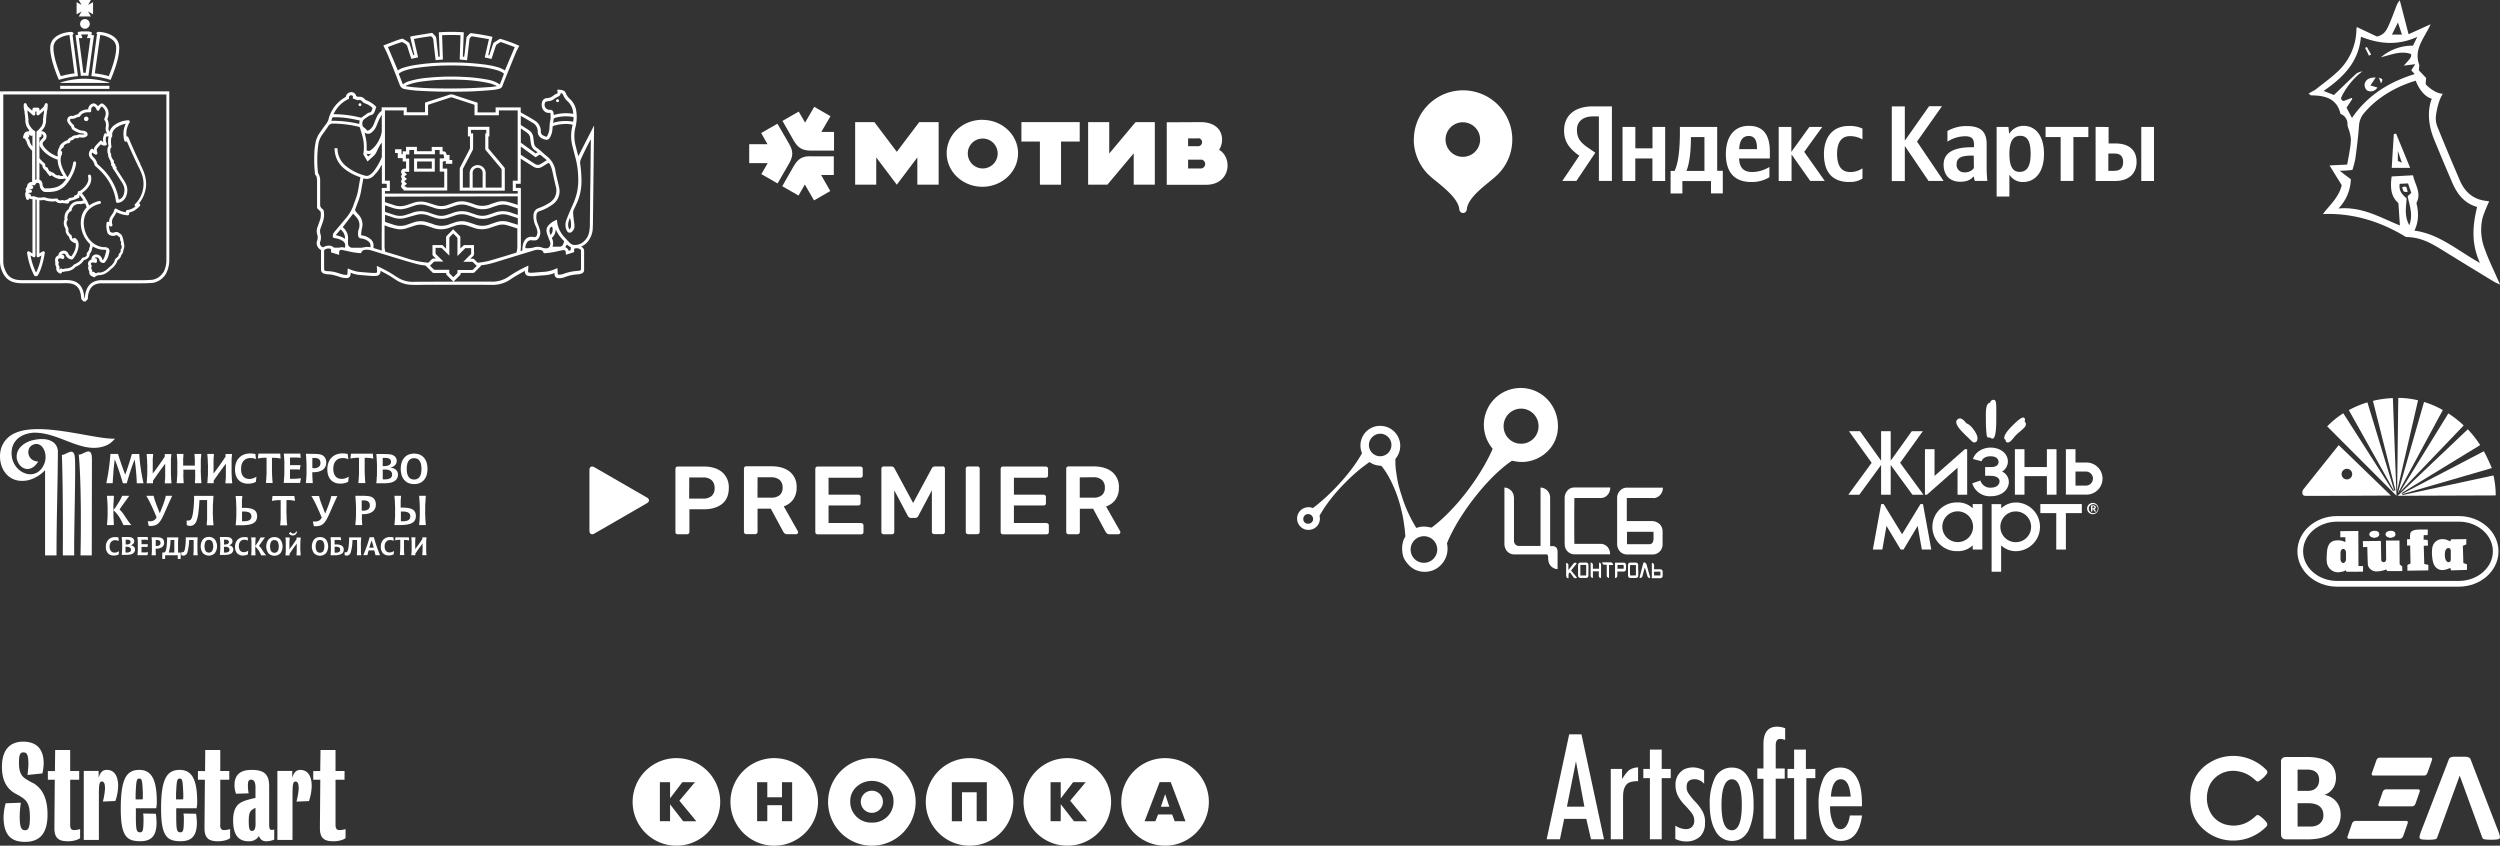 <svg xmlns="http://www.w3.org/2000/svg" viewBox="0 0 1109.37 375.27"><rect x="0" y="0" width="1109.37" height="375.27" fill="#333333" stroke="none"/><defs><style>.cls-1,.cls-2{fill:#fff;}.cls-2{fill-rule:evenodd;}</style></defs><g id="Слой_2" data-name="Слой 2"><g id="Слой_1-2" data-name="Слой 1"><path class="cls-1" d="M155.57,121.11c0,.23,0,.4,0,.57a1.71,1.71,0,0,1-1.83,1.73,10.12,10.12,0,0,1-3.44-.68,30,30,0,0,0-3.09-.84c-.77-.16-1.58-.13-2.38-.22a5.73,5.73,0,0,1-1.2-.31,1.7,1.7,0,0,1-1.18-1.76q0-4.25,0-8.49a.43.43,0,0,0-.2-.3,3.34,3.34,0,0,1-1.71-3.25,2.57,2.57,0,0,1,.14-.61,4.4,4.4,0,0,0,.09-2.91,5.1,5.1,0,0,1,.15-3.38c.42-1.16.86-2.32,1.22-3.5a7.6,7.6,0,0,0,.13-3.15.57.57,0,0,0-.18-.28c-.31-.31-.61-.63-.94-.9a1.18,1.18,0,0,1-.46-1c0-2.51,0-5,0-7.51,0-1.47,0-2.93,0-4.4a8.65,8.65,0,0,0-.23-1.5.71.71,0,0,0-.18-.42c-.58-.46-.53-1.11-.59-1.72a54,54,0,0,1-.22-7.41,28.63,28.63,0,0,1,.75-6.45,12.18,12.18,0,0,1,1.91-3.83c.85-1.18,1.64-2.41,2.56-3.53a6.09,6.09,0,0,0,1.13-2.26,15.61,15.61,0,0,1,7.43-9.69.62.62,0,0,0,.27-.38,2.4,2.4,0,0,1,2.06-1.81A2.12,2.12,0,0,1,158,42.45a1.06,1.06,0,0,0,1,.5,3.18,3.18,0,0,1,3,1.19,1.14,1.14,0,0,0,.47.31,13,13,0,0,1,4.39,2.83.41.41,0,0,1,.07.34c-.23.68-.46,1.36-.73,2a2.3,2.3,0,0,1-2,1.56.53.53,0,0,0-.22.08c-.73.49-1.46,1-2.17,1.47a2.56,2.56,0,0,0-1,2.54,1.47,1.47,0,0,0,.76,1.31,6.65,6.65,0,0,1,1.22,1.21c.15.16.28.28.5.16a7,7,0,0,0,1-.58,6.84,6.84,0,0,0,1.85-3c.39-.91.74-1.84,1.16-2.73a6.2,6.2,0,0,1,1.9-2.32.57.57,0,0,0,.16-.36c0-.43,0-.86,0-1.32H180.5v2.17h8.1V47.91c0-.67,0-1.34,0-2a.41.41,0,0,1,.35-.49l9.3-3a5.38,5.38,0,0,0,.71-.24,3.28,3.28,0,0,1,2.66,0c3.33,1.15,6.68,2.21,10,3.31l.31.11v4.27h8V47.67h11.14c0,.59,0,1.19,0,1.78a.64.64,0,0,0,.42.68c2,1.09,3.92,2.14,5.8,3.36A5.51,5.51,0,0,1,240,58.32a1.85,1.85,0,0,0,1.16,1.85c1.53.75,1.51.67,2.1-.78a8.67,8.67,0,0,0,.59-3.33,24.3,24.3,0,0,1,.44-3.21,17.15,17.15,0,0,0,0-2.38c0-.31-.17-.42-.48-.39a2.74,2.74,0,0,1-2.16-.64A3.87,3.87,0,0,1,240.41,46a4.47,4.47,0,0,1,.16-.81,2.27,2.27,0,0,1,2.27-1.65,4.6,4.6,0,0,0,2.76-1.16,5.76,5.76,0,0,1,1.46-.81c.33-.14.44-.32.37-.65s-.1-.7-.16-1.09a6.18,6.18,0,0,1,2.64.31,2,2,0,0,1,1.14,1.14A6.86,6.86,0,0,0,253,44a9.08,9.08,0,0,1,2.51,4.19,17.89,17.89,0,0,1,.38,2.74,18.17,18.17,0,0,1-.64,5.92,16.75,16.75,0,0,0,.14,7.65c.39,1.61.81,3.22,1.22,4.84l7-13.65c0,.57,0,1,0,1.49,0,1.81-.05,3.62-.07,5.42l-.09,7.35c0,2.1-.05,4.19-.07,6.29l-.08,6.52c0,2.08-.05,4.17-.08,6.25s0,4.35-.08,6.52c0,1.78,0,3.56-.09,5.34a10,10,0,0,1-2.58,6.76,7.66,7.66,0,0,1-2.24,1.64l-.35.17.32.21a1.93,1.93,0,0,1,1,1.79c0,2.73,0,5.46,0,8.18a1.69,1.69,0,0,1-1.19,1.78,4.75,4.75,0,0,1-1.55.34,18.88,18.88,0,0,0-6.13,1.35,6.94,6.94,0,0,1-2.47.35,1.69,1.69,0,0,1-1.78-1.82v-.44l-.34.11a15.26,15.26,0,0,1-4.59.89c-1.44.11-2.87.27-4.3.35a11.07,11.07,0,0,1-2.23-.06,1.79,1.79,0,0,1-1.68-2,1.11,1.11,0,0,0,0-.23c-.37.18-.73.33-1.06.53-1.78,1-3.59,2-5.32,3.18a13.75,13.75,0,0,1-7,2.44c-1.77.06-3.54,0-5.3,0h-3.78q-10.95,0-21.9,0c-2,0-3.91.09-5.86,0a13.3,13.3,0,0,1-7.31-2.37,49.3,49.3,0,0,0-6.15-3.62l-.42-.2a4.47,4.47,0,0,1-.05.76,1.85,1.85,0,0,1-1.67,1.44,11.6,11.6,0,0,1-2,.07c-1.86-.13-3.73-.29-5.59-.46a12.47,12.47,0,0,1-3.79-.94M179.14,49h-8.32V80.17H173v4.62h-2.17v1.13h58.9V84.77h-2.19V80.16h2.18V49h-8.33v2.16H210.57v-.44c0-1.26,0-2.52,0-3.78a.5.5,0,0,0-.41-.58l-9.6-3.12a1.11,1.11,0,0,0-.6,0l-9.71,3.16a.35.35,0,0,0-.29.42v4.32H179.14Zm-26.09,60.79a2.41,2.41,0,0,0-1.1-2.94,7.56,7.56,0,0,0-3-1.09,3.64,3.64,0,0,1-1-.28.55.55,0,0,1-.24-.36,2.6,2.6,0,0,1,.6-2.12c1.63-1.91,3.27-3.82,4.84-5.78a18.1,18.1,0,0,0,3.5-5.6c.59-1.8,1.35-3.56,1.85-5.38s.68-3.47,1-5.21c.14-.78.28-1.56.43-2.36l-.48-.18a21.72,21.72,0,0,1-6.32-3.36,11.52,11.52,0,0,1-4.53-7.47c-.09-.61-.11-1.23-.17-1.89h1.34a2.48,2.48,0,0,1,0,.33,10.07,10.07,0,0,0,3.59,7.46A22.21,22.21,0,0,0,162.27,78a2,2,0,0,0,1.58-.26,7.51,7.51,0,0,0,2.28-2.14,29.22,29.22,0,0,0,3.09-5.37,2.48,2.48,0,0,0,.22-.93c0-1.86,0-3.72,0-5.58a2.94,2.94,0,0,0-.05-.37,9.11,9.11,0,0,0-.66.83c-.49.91-1,1.83-1.42,2.75a6.66,6.66,0,0,1-1.42,2.2c-.9.78-1.77,1.6-2.65,2.4a1.14,1.14,0,0,1-.19.07c-.58-1-1.18-2-1.76-3a.7.7,0,0,1-.05-.41,17.93,17.93,0,0,0-.1-6.41c-.35-1.67-.92-3.29-1.38-5a.63.63,0,0,0-.54-.51,50,50,0,0,0-11.43-1.43A2.28,2.28,0,0,0,145.66,56c-.85,1.26-1.74,2.5-2.63,3.73a9.75,9.75,0,0,0-1.78,4.44,50.61,50.61,0,0,0-.14,12.42,1.22,1.22,0,0,0,.15.4,5.79,5.79,0,0,1,.81,3.3c0,3.52,0,7,0,10.57a2.09,2.09,0,0,0,1,1.85,1.66,1.66,0,0,1,.67,1.33,10.18,10.18,0,0,1-.54,4.64c-.31.78-.56,1.58-.86,2.36a4.12,4.12,0,0,0-.14,2.81,5.5,5.5,0,0,1-.11,3.47,1.89,1.89,0,0,0,1,2.34.57.57,0,0,0,.48,0,4.25,4.25,0,0,1,2.12-.65,3,3,0,0,1,2.21.64.89.89,0,0,0,.66.25c.56,0,1.13,0,1.69,0a1,1,0,0,0,.38,0,3.1,3.1,0,0,1,1.78-.11l.73.13m94-12.33c.09.66.14,1.29.26,1.9a12.38,12.38,0,0,0,3.07,5.76c.75.84,1.53,1.65,2.31,2.46a3,3,0,0,0,2.27,1,6,6,0,0,0,3-.81,7.32,7.32,0,0,0,3.33-4.72,17.66,17.66,0,0,0,.37-4.41c.06-3.76.09-7.52.13-11.28,0-2.63.08-5.27.11-7.9q.06-6,.13-12.07c0-1.81.05-3.61.08-5.42a1.23,1.23,0,0,0-.06-.25c-.54,1-1.06,1.94-1.54,2.9-1,2-1.93,3.92-2.83,5.91a3.63,3.63,0,0,0-.34,1.82,53,53,0,0,1,.6,8.15,23,23,0,0,1-1.6,8.44c-.55,1.32-1.19,2.6-1.77,3.9a2.84,2.84,0,0,0-.33,1.11c0,.94.1,1.88.2,2.81s.34,2.15.4,3.23a3.33,3.33,0,0,1-1.07,2.65,1.36,1.36,0,0,1-2.26-.28,3.68,3.68,0,0,1-.36-.78,6,6,0,0,1,.12-4.2c.81-2.07,1.66-4.13,2.58-6.16A30.1,30.1,0,0,0,256,85.53a25.81,25.81,0,0,0,.56-7.23,37.09,37.09,0,0,0-1.07-7.77c-.52-1.9-1-3.82-1.49-5.74a17.66,17.66,0,0,1-.36-7.09c.12-.78.28-1.54.43-2.33l-.27-.09a12.38,12.38,0,0,0-3.79-.22,17,17,0,0,0-4.47.82.4.4,0,0,0-.31.42,14.91,14.91,0,0,1-.15,1.64,8.29,8.29,0,0,1-1.17,3.27,1.59,1.59,0,0,1-1.78.77,6.15,6.15,0,0,1-1.13-.34,3.39,3.39,0,0,1-2.39-3.36,4.3,4.3,0,0,0-2.34-3.84c-1.28-.79-2.58-1.55-3.88-2.31-.4-.23-.82-.43-1.29-.68,0,1.3,0,2.5,0,3.7a.54.54,0,0,0,.32.52c1.07.68,2.15,1.35,3.21,2.06a4.32,4.32,0,0,1,2,3.16c.11.78.2,1.56.31,2.34a3.07,3.07,0,0,0,1.19,2.31c1.68,1.1,3,2.59,4.61,3.84A10.18,10.18,0,0,1,246.51,76c.1.63.21,1.27.36,1.89.4,1.75.87,3.48,1.23,5.24a7.15,7.15,0,0,1-3,7.68,20.77,20.77,0,0,1-5.69,2.89,1.84,1.84,0,0,0-1.35,1.65A7.16,7.16,0,0,0,238.5,99c.36.91.74,1.82,1,2.76a4.4,4.4,0,0,1-.53,4,2,2,0,0,1-1.83.93c-.41,0-.82,0-1.22-.07a2,2,0,0,0-1.81.66,4.44,4.44,0,0,0-1,2.85,13.11,13.11,0,0,0,3.49-.25,5.77,5.77,0,0,1,4,0,5.2,5.2,0,0,0,1.91.3,1.6,1.6,0,0,0,1.36-.77,2.7,2.7,0,0,0,0-2.67c-.42-1.11-.89-2.21-1.21-3.35a3.51,3.51,0,0,1,.53-3.15,8.88,8.88,0,0,1,3.87-2.69m-53.64,17.29,0-.1c-.44-.43-.88-.86-1.31-1.3a.77.77,0,0,1-.2-.47c0-1.31,0-2.63,0-3.94a1.7,1.7,0,0,1,0-.28c1.45,0,2.87,0,4.3,0a.57.57,0,0,1,.35.21c.44.44.86.89,1.29,1.34l.1-.06v-.38c0-1.54,0-3.07,0-4.6a.88.88,0,0,1,.23-.54c.75-.79,1.53-1.55,2.29-2.32.21-.21.39-.46.59-.7,1.09,1.09,2.09,2.08,3.08,3.1a.7.7,0,0,1,.14.46c0,1.52,0,3,0,4.56,0,.13,0,.27,0,.42.47-.45.91-.88,1.36-1.28a.83.83,0,0,1,.51-.21c1.28,0,2.57,0,3.85,0l.33,0c0,.07,0,.1,0,.12v2.68a4.64,4.64,0,0,1-.05,1.63c-.2.47-.73.8-1.11,1.2l-.43.44c.4,0,.67,0,.94,0a.92.92,0,0,1,.86.34c.4.44.82.85,1.25,1.25a.63.63,0,0,0,.44.16,40.72,40.72,0,0,0,4.57-.77c4.07-1.14,8.1-2.41,12.15-3.63a.48.48,0,0,0,.27-.29,10.61,10.61,0,0,0,.35-2c0-2.35,0-4.7,0-7V101.4c-1.53-.49-3-1-4.58-1.45a6.87,6.87,0,0,0-4,0c-1.13.33-2.25.69-3.36,1.09a10.64,10.64,0,0,1-7.54,0c-.74-.28-1.51-.5-2.26-.77a8.58,8.58,0,0,0-6.11,0c-.69.25-1.4.46-2.08.72a10.77,10.77,0,0,1-7.8.05c-.91-.34-1.84-.62-2.76-.92a7.8,7.8,0,0,0-4.87-.06c-1.16.37-2.31.77-3.47,1.14a9.13,9.13,0,0,1-4.14.51,26.12,26.12,0,0,1-3.12-.73c-1-.27-1.86-.62-2.83-1,0,.18,0,.29,0,.4,0,3.06,0,6.11,0,9.17,0,.58.15,1.16.21,1.75a.56.56,0,0,0,.49.51c3,.9,6,1.8,8.94,2.74a41.11,41.11,0,0,0,9.43,2,.72.72,0,0,0,.65-.23c.44-.47.89-.93,1.36-1.36a1,1,0,0,1,.55-.23c.33,0,.67,0,1,0M167.19,118a1,1,0,0,1,.16.05,61,61,0,0,1,7.42,4,33.28,33.28,0,0,0,2.91,1.78,12.82,12.82,0,0,0,6.26,1.22c3.34-.06,6.68,0,10-.06,2.26,0,4.51,0,6.77,0l.47,0-2.54-2.54c-.36-.36-.81-.66-.6-1.31h-5.64A.65.65,0,0,1,192,121c-1-1-2-2-3-3a.79.79,0,0,0-.39-.19c-1-.16-2-.22-2.94-.47-2.37-.6-4.73-1.26-7.08-2-4.54-1.36-9.06-2.76-13.59-4.15a6.67,6.67,0,0,0-2.87-.35c-.79.11-1.52.33-1.78,1.23-.1.34-.36.27-.6.25a30,30,0,0,1-5.16-.81c-1-.22-1.94-.44-2.92-.6a.93.93,0,0,0-1.16,1c0,.39,0,.77-.07,1.18L146.9,112c0-.37,0-.73,0-1.08a.45.45,0,0,0-.41-.54,2.79,2.79,0,0,0-2.33.39.69.69,0,0,0-.34.65q0,3.8,0,7.59c0,1,.2,1.22,1.24,1.29h.12a25,25,0,0,1,3,.33c1.26.29,2.47.77,3.72,1.11a9.12,9.12,0,0,0,1.74.25c.34,0,.53-.13.54-.53,0-.77.09-1.55.14-2.32l.08,0,.33.13a15,15,0,0,0,4.33,1.34c1.6.15,3.19.29,4.78.41.9.06,1.8.11,2.7.08.71,0,.83-.22.78-.92s-.08-1.44-.12-2.2m83.9-4.84c0-.42,0-.79-.05-1.15a.94.94,0,0,0-1.17-1c-.64.09-1.27.23-1.89.37a35.6,35.6,0,0,1-6.15,1c-.3,0-.57.05-.68-.33a1.52,1.52,0,0,0-1.28-1.07,6.15,6.15,0,0,0-3.32.28c-4.12,1.25-8.24,2.53-12.36,3.77-3.54,1.07-7,2.37-10.65,2.71a2.65,2.65,0,0,1-.29.42c-.87.89-1.76,1.76-2.63,2.65a1,1,0,0,1-.76.31c-1.68,0-3.36,0-5,0h-.47c.18.6-.17.91-.52,1.25-.78.77-1.56,1.55-2.33,2.33a2.59,2.59,0,0,0-.24.28l.34,0,5.58,0,7,0c1.11,0,2.23,0,3.34,0a12.84,12.84,0,0,0,8.05-2.16,59.82,59.82,0,0,1,8.48-4.77l.39-.15c-.05.77-.1,1.49-.15,2.21s.08.85.75.92a7.43,7.43,0,0,0,1.25,0c1.53-.1,3.05-.26,4.58-.35a14.92,14.92,0,0,0,5.51-1.3c.28-.14.57-.23.91-.37.05.83.13,1.59.14,2.36,0,.43.22.58.57.54a7.43,7.43,0,0,0,1.77-.27,21.74,21.74,0,0,1,6.89-1.44,2,2,0,0,0,.85-.26.54.54,0,0,0,.26-.41c0-2.77,0-5.53,0-8.3a.64.64,0,0,0-.19-.44,2.72,2.72,0,0,0-2.59-.46.35.35,0,0,0-.28.41,7.37,7.37,0,0,1,0,.94.41.41,0,0,1-.17.29c-1.11.36-2.22.7-3.4,1.07m-20.16-1.63a1.27,1.27,0,0,1,.24-.07c.43,0,.53-.26.55-.7a9.65,9.65,0,0,1,.32-2.46c.64-2.06,2-3.44,4.64-3a1.12,1.12,0,0,0,1.46-.84,3.42,3.42,0,0,0,.24-1.14,6.88,6.88,0,0,0-.74-2.77,10.2,10.2,0,0,1-1-5.05A3.27,3.27,0,0,1,239,92.35a22.13,22.13,0,0,0,4.47-2.14A7.6,7.6,0,0,0,246,87.84a6.47,6.47,0,0,0,.6-5.21c-.51-2.16-1-4.34-1.46-6.51a13.21,13.21,0,0,0-1.12-3.2c-.33-.63-.56-.7-1.16-.33s-1.45.92-2.19,1.36a3.59,3.59,0,0,1-4,0c-1.29-.8-2.57-1.62-3.85-2.43l-1.75-1.12V81.56H228.9v1.82c.61,0,1.2,0,1.79,0,.34,0,.45.07.45.43,0,2.87,0,5.75,0,8.62v16.89a4.38,4.38,0,0,1,0,.51c-.05.56-.1,1.11-.16,1.69m-61.53-30V73.13a1.25,1.25,0,0,0-.26.33A17.91,17.91,0,0,1,165.8,78a4.29,4.29,0,0,1-3.3,1.39c-.42,0-.83-.14-1.26-.22-.27,1.47-.54,2.91-.81,4.36a28.93,28.93,0,0,1-1.19,5.09c-.55,1.42-1.09,2.84-1.61,4.27a.67.67,0,0,0,0,.54A12.79,12.79,0,0,0,158.85,95a6.36,6.36,0,0,1,2,4.87c0,.76-.27,1.51-.39,2.27s-.16,1.29-.22,1.93c0,.23.08.35.34.38a7.26,7.26,0,0,1,3.61,1.49,3.51,3.51,0,0,1,1.57,2.95c0,.38-.12.87.07,1.11s.69.29,1.07.41l2.51.76c-.08-4.64,0-9.25,0-13.86s0-9.24,0-13.91h2.2V81.56Zm1.39,5.75c0,.78,0,1.52,0,2.27a.39.39,0,0,0,.23.24c1.23.41,2.47.79,3.69,1.21a8.39,8.39,0,0,0,5.55.06c.92-.31,1.85-.6,2.76-.92a10.36,10.36,0,0,1,7-.12l3.17,1a8.15,8.15,0,0,0,5.21,0l2.87-1a9.88,9.88,0,0,1,5.79-.42c1.16.31,2.32.66,3.44,1.08a9.31,9.31,0,0,0,6.94,0c.74-.29,1.51-.52,2.27-.77a9.28,9.28,0,0,1,4.72-.5c1.24.25,2.45.65,3.66,1,.54.16,1.06.35,1.59.52v-3.8Zm58.93,9.52c-1.44-.46-2.86-.93-4.3-1.37a7.7,7.7,0,0,0-4.46,0c-1.14.34-2.27.72-3.4,1.11a10,10,0,0,1-6.81,0c-1-.36-2-.68-3.06-1a8.58,8.58,0,0,0-5.55,0c-.93.32-1.87.62-2.79.94a9.51,9.51,0,0,1-5.87.33c-1-.3-2-.64-3-1a9.35,9.35,0,0,0-4.45-.72c-1.17.19-2.31.57-3.46.87s-2.55.79-3.86,1a9.34,9.34,0,0,1-4.81-.63l-3.08-1c0,1,0,2,0,3,0,.08.12.2.21.22,1.28.43,2.56.84,3.85,1.26a8.53,8.53,0,0,0,5.4,0l2.94-1a9.38,9.38,0,0,1,5.49-.42c1.21.32,2.41.7,3.59,1.14a9.62,9.62,0,0,0,7.1,0c.69-.28,1.41-.49,2.11-.73a9.38,9.38,0,0,1,5.76-.32q1.77.51,3.51,1.14a9.21,9.21,0,0,0,6.42,0c.81-.3,1.63-.56,2.45-.83a9.37,9.37,0,0,1,5.49-.43c1.12.3,2.22.69,3.33,1l1.27.4Zm0-1.39c0-1,0-1.82,0-2.7a.34.34,0,0,0-.19-.26c-1.23-.42-2.46-.82-3.7-1.22a8.41,8.41,0,0,0-5.25,0c-1,.32-2,.64-2.94,1a10.07,10.07,0,0,1-7,0c-1-.36-2-.68-3-1a8.29,8.29,0,0,0-5.21-.06c-1.08.34-2.15.69-3.21,1.06a9.88,9.88,0,0,1-6.7,0c-1-.36-2.06-.69-3.09-1a8.5,8.5,0,0,0-5.48,0l-1.9.64a15,15,0,0,1-4.12,1,12.1,12.1,0,0,1-4.45-.85l-2.69-.9c0,1,0,1.88,0,2.78a.38.38,0,0,0,.22.21l4,1.3a7.85,7.85,0,0,0,4.91,0c.91-.29,1.82-.56,2.72-.9a10.76,10.76,0,0,1,7.64-.14c1.06.38,2.14.73,3.21,1.06a7.3,7.3,0,0,0,4.34.06c1-.31,2.06-.62,3.06-1a10.78,10.78,0,0,1,7.61-.13c.87.32,1.77.59,2.64.89a8.2,8.2,0,0,0,5.55.06c.77-.26,1.55-.49,2.31-.78a10.83,10.83,0,0,1,7.9-.11c.9.33,1.81.61,2.78.94m-28.52,8.16c-.56.56-1.09,1.07-1.58,1.61a.89.89,0,0,0-.24.57c0,2.41,0,4.83,0,7.24v.49l-.34-.31c-.86-.86-1.75-1.7-2.57-2.6A1.59,1.59,0,0,0,195,110c-.56,0-1.13,0-1.72,0,0,.79,0,1.53,0,2.26a.87.87,0,0,0,.24.57c.86.89,1.73,1.75,2.61,2.62l.64.61-.5,0H193c-.14,0-.33,0-.41.08-.59.57-1.16,1.16-1.76,1.76.54.55,1.05,1.07,1.59,1.57a1,1,0,0,0,.57.24c2,0,4,0,5.94,0h.43c0,.44,0,.82,0,1.2a.6.6,0,0,0,.09.36c.56.59,1.14,1.16,1.73,1.75.59-.6,1.16-1.15,1.71-1.73A.65.65,0,0,0,203,121c0-.39,0-.78,0-1.19h.53l5.9,0a.64.64,0,0,0,.39-.11c.58-.55,1.14-1.13,1.72-1.71-.54-.54-1.06-1.08-1.6-1.59a.87.87,0,0,0-.55-.22c-1.1,0-2.2,0-3.3,0h-.49l.34-.36c1-1,2-2,2.92-2.92.09-.09.21-.21.21-.31,0-.82,0-1.64,0-2.49-.84,0-1.64,0-2.43,0a.62.62,0,0,0-.33.17c-.61.62-1.21,1.24-1.82,1.85l-1.5,1.51v-7.75a.89.89,0,0,0-.14-.5c-.54-.57-1.1-1.12-1.69-1.71m-44.64-60,.09-.53a.65.65,0,0,0-.51-.81.93.93,0,0,0-1.22,1.1c0,.24,0,.39-.24.52a13.61,13.61,0,0,0-5.45,4.67c-.44.64-.81,1.33-1.22,2l.14.05a49.83,49.83,0,0,1,12,1.54.38.38,0,0,0,.28,0c.94-.67,1.86-1.36,2.8-2a1.65,1.65,0,0,1,.71-.26,1,1,0,0,0,.88-.56,10.41,10.41,0,0,0,.49-1.2.5.5,0,0,0-.12-.42,8.68,8.68,0,0,0-2.78-1.74,3.94,3.94,0,0,1-1.74-1.12,1.4,1.4,0,0,0-1.52-.49,1,1,0,0,1-.58,0c-.67-.22-1.32-.49-2-.75m.19,51.13-4.64,6,.21.18a6.34,6.34,0,0,1,2.16,4.23,1.67,1.67,0,0,1,0,.39c0,.86-.06,1.72,0,2.58a1.81,1.81,0,0,0,1.81,1.75h3a8.36,8.36,0,0,0,2.33-.2,6,6,0,0,1,2.76,0,2.52,2.52,0,0,0-1-2.7,6.38,6.38,0,0,0-3-1.2,1.39,1.39,0,0,1-1.43-1.45,6.21,6.21,0,0,1,.25-2.64,5.16,5.16,0,0,0-1-5.33c-.49-.56-1-1.1-1.47-1.62m97.65-44.24v-.33a7.85,7.85,0,0,0-2.51-5.31A7.44,7.44,0,0,1,249.83,42a1.08,1.08,0,0,0-1-.67,1.83,1.83,0,0,1-1.24,1.57,12.36,12.36,0,0,0-1.67,1,4.43,4.43,0,0,1-2.12.94c-.39,0-.78.14-1.17.18a.89.89,0,0,0-.82.72,2.21,2.21,0,0,0,2.18,3,1.41,1.41,0,0,1,1.6,1.28c.07.34.11.68.17,1a19.26,19.26,0,0,1,8.6-.51m-92.55,8.37c0,.12.06.22.08.32.25,1.27.56,2.53.72,3.81a25.93,25.93,0,0,1,.08,3.3c0,.39.1.52.48.62a1.76,1.76,0,0,0,1.56-.44,12.31,12.31,0,0,0,3.68-4.88,9.07,9.07,0,0,0,1-3.49c0-2.24,0-4.48,0-6.72a1.35,1.35,0,0,0,0-.28l-.14,0c-.38.71-.79,1.41-1.13,2.14s-.66,1.59-1,2.4A7.18,7.18,0,0,1,165,58.7a2.37,2.37,0,0,1-3.1.18M231.1,65.1c0,1.2,0,2.3,0,3.4a.47.47,0,0,0,.2.33q3.1,2,6.22,4a2.09,2.09,0,0,0,2.24,0c1-.54,1.87-1.14,2.88-1.76l-2.88-2.38a.45.45,0,0,0-.37,0c-.48.29-1,.59-1.42.91a.41.41,0,0,1-.58,0l-5.14-3.74-1.16-.81m.14-8-.11.1c0,2,0,4,0,6a.44.44,0,0,0,.18.3l6.43,4.63.82-.54-1.18-.86a4,4,0,0,1-1.66-2.44c-.2-.85-.29-1.72-.41-2.58a3.3,3.3,0,0,0-1-2.41c-1-.79-2.07-1.48-3.11-2.22m14,52.42c1.07,0,2.07,0,3.06,0a1.56,1.56,0,0,0,1.47-.74,9.61,9.61,0,0,0,.54-1.32c.11-.28,0-.45-.22-.65a16.13,16.13,0,0,1-3.34-4.76.92.92,0,0,0-.12-.16,4.67,4.67,0,0,1-1.54,3.58.48.48,0,0,0-.07.41,4.73,4.73,0,0,1,.22,3.64M159.43,55c0-.53.11-1,.17-1.53a3.11,3.11,0,0,0-.41-.11c-1.44-.28-2.87-.6-4.32-.83a39.51,39.51,0,0,0-7-.5c-.14,0-.35.07-.38.16-.18.45-.3.91-.46,1.41A51.88,51.88,0,0,1,159.43,55m94.91-1c.06-.49.13-1,.16-1.47s.11-.56-.51-.68a17.34,17.34,0,0,0-7.24.33c-.69.15-1.13.4-1.13,1.19a6.23,6.23,0,0,1-.23,1.14,19.28,19.28,0,0,1,9-.51M151.17,101.74,149,104.33c.79.22,1.49.36,2.16.62s1.27.61,1.95,1a5.07,5.07,0,0,0-2-4.16m101.52.06a2.18,2.18,0,0,0,.72-1.19,9.45,9.45,0,0,0-.44-4c-.7,1.66-1.23,3.32-.28,5.14m-7.63-1.18a1.16,1.16,0,0,0-1.06.88,3.91,3.91,0,0,0,.39,2.76,3.45,3.45,0,0,0,.67-3.64m8.41,9.22-1.92-1.31-.64,1.18a2.38,2.38,0,0,1,1.49,1.54c.59,0,1-.24.92-.92a1.23,1.23,0,0,1,.15-.49M162.63,68.22l.69,1.21,1.54-1.28a3.66,3.66,0,0,1-2.23.07"/><path class="cls-1" d="M170.1,20.18c2-.75,3.92-1.52,5.9-2.25.77-.29,1.56-.51,2.35-.74a.77.77,0,0,1,.54.07c.85.52,1.69,1,2.52,1.6a.85.85,0,0,1,.28.39c.55,1.65,1.09,3.29,1.63,4.94l.1.28.45-.07c-.63-2.72-1.24-5.39-1.87-8.13.58-.13,1.16-.29,1.74-.39l7.73-1.25a.58.58,0,0,1,.62.22,6.79,6.79,0,0,0,.86.92,2.1,2.1,0,0,1,.68,1.55c.18,1.78.4,3.55.61,5.33.09.84.18,1.69.28,2.55l.63-.07c-.15-3.6-.29-7.18-.43-10.79a76,76,0,0,1,11.09,0c-.15,3.61-.29,7.19-.43,10.79l.61.07c0-.35.1-.69.14-1q.36-3,.7-6c0-.45.13-.9.15-1.36a1,1,0,0,1,.34-.71c.4-.4.76-.83,1.17-1.22a.69.69,0,0,1,.5-.2,94,94,0,0,1,9.3,1.57l.23.1c-.62,2.69-1.24,5.37-1.86,8.1l.46.08c.56-1.72,1.11-3.42,1.68-5.11a1.27,1.27,0,0,1,.44-.58c.78-.53,1.58-1,2.39-1.53a.81.81,0,0,1,.53-.07,68,68,0,0,1,8.19,3l.07.06c-.49,1-1,1.92-1.46,2.91-1.76,4.26-3.48,8.53-5.21,12.8-.26.66-.52,1.31-.75,2a1.94,1.94,0,0,1-1.42,1.34,19.5,19.5,0,0,1-2.92.55c-2.76.24-5.53.43-8.29.58-1.94.1-3.88.13-5.81.16s-4.15.05-6.22,0c-1.75,0-3.51,0-5.26-.08-2.32-.07-4.63-.16-6.94-.3a45.59,45.59,0,0,1-6.58-.77,2.7,2.7,0,0,1-2.17-1.83q-2.55-6.63-5.25-13.21c-.58-1.42-1.33-2.77-2-4.25m46.76-2.81-.09-.07-7.36-1.23c-.06,0-.16,0-.19,0-.33.4-.86.65-.93,1.25l-.66,5.78c-.13,1.18-.27,2.36-.41,3.57L204,26.41c.11-3.62.23-7.18.35-10.78a76.78,76.78,0,0,0-8.17,0c.12,3.63.24,7.2.36,10.79l-3.21.27c0-.16-.06-.29-.08-.42-.32-2.8-.67-5.59-.94-8.39a2.23,2.23,0,0,0-.82-1.61.71.71,0,0,0-.5-.17c-1.64.23-3.27.47-4.9.74-.81.13-1.61.31-2.43.47.63,2.74,1.24,5.43,1.87,8.13l-3,.67c-.6-1.82-1.2-3.59-1.75-5.38a1.92,1.92,0,0,0-1-1.31c-.38-.18-.7-.46-1.07-.66a.73.73,0,0,0-.54-.06c-1.24.4-2.48.82-3.71,1.27-.8.29-1.58.63-2.31.92,1.48,3.48,2.94,6.93,4.4,10.39a8,8,0,0,1,2.82-1.34c1.27-.35,2.55-.7,3.85-.93a95,95,0,0,1,15.53-1.28,111.34,111.34,0,0,1,15.49.8,40,40,0,0,1,6.51,1.25,10,10,0,0,1,3.28,1.5c1.47-3.48,2.93-6.92,4.4-10.38,0,0,0,0,0,0-2-.74-4-1.49-6.05-2.21a.6.6,0,0,0-.46.09c-.52.31-1,.63-1.52,1a.94.94,0,0,0-.34.45q-.92,2.73-1.8,5.48l-.16.45-3-.67c.63-2.73,1.24-5.4,1.86-8.07m4.88,20,1.57-4.1c.22-.59.21-.77-.34-1.07a13.24,13.24,0,0,0-2.18-1A40.14,40.14,0,0,0,213,29.73a115.45,115.45,0,0,0-15-.65,98.06,98.06,0,0,0-12.8,1,29.08,29.08,0,0,0-6.37,1.5,10.53,10.53,0,0,0-1.54.85c-.26.16-.3.39-.18.71.52,1.29,1,2.59,1.5,3.89.05.12.11.24.17.39a8.33,8.33,0,0,1,2.94-1.45,41.65,41.65,0,0,1,8.3-1.49,104.57,104.57,0,0,1,15.73-.35,72,72,0,0,1,10.15,1.13,14,14,0,0,1,5.81,2.15m-41.65.71,0,.13c.92.13,1.84.28,2.77.38,4,.4,8,.56,12,.6s8.1.05,12.15-.06c3.52-.09,7-.33,10.55-.55.94-.06,1.88-.24,2.82-.37l0-.11a3.84,3.84,0,0,0-.39-.22,16.48,16.48,0,0,0-3.93-1.24,69.8,69.8,0,0,0-12.57-1.3,94.35,94.35,0,0,0-16.54.83,26.89,26.89,0,0,0-5.87,1.42c-.36.14-.69.33-1,.49"/><path class="cls-1" d="M204,84.6v-.44q0-4.57,0-9.16a1.72,1.72,0,0,1,.18-.74c1.4-2.7,2.82-5.38,4.23-8.08a1.11,1.11,0,0,0,.14-.47c0-1.66,0-3.31,0-5,0,0,0-.1,0-.19h-.92V56.27h9.53v4.25l-.45.06V61c0,1.5,0,3,0,4.48a1,1,0,0,0,.26.71q3.42,4,6.82,8.13a.83.83,0,0,1,.21.48q0,4.78,0,9.59c0,.06,0,.13,0,.22Zm4.41-1.34v-.5c0-2.06,0-4.12,0-6.18a3.56,3.56,0,0,1,7.11.13c0,2,0,4.09,0,6.13v.42h7.09c0-.12,0-.22,0-.32q0-3.8,0-7.59a.92.92,0,0,0-.22-.55c-2.28-2.73-4.57-5.44-6.84-8.17a1,1,0,0,1-.22-.59c0-2.15,0-4.3,0-6.45v-.36l.45,0V57.62H209v1.59h.94v.47c0,2,0,4,0,6.06a2.46,2.46,0,0,1-.25,1c-1.37,2.65-2.77,5.29-4.15,7.94a1.36,1.36,0,0,0-.15.63q0,3.76,0,7.55v.4Zm5.75,0a1.62,1.62,0,0,0,0-.18c0-2.14,0-4.27,0-6.4a2.19,2.19,0,0,0-2.24-2.24,2.23,2.23,0,0,0-2.18,2.31v6.08c0,.14,0,.28,0,.43Z"/><path class="cls-1" d="M199.48,68.73V71h1.21v1.68h-2.88V71.4l-1.35.33v3.09h2v9.72h-19.4c.08-.4-.11-.59-.44-.79a1.37,1.37,0,0,1-.37-1.94l.18-.25c-.56-.92-.56-1.35,0-2.12-.56-.93-.57-1.34,0-2.12a1.49,1.49,0,0,1-.16-1.9c.47-.68,1.21-.58,1.92-.59V71.64h-1.49V70.16h-2.19V67.9h-1.19V66.23h2.86v2.21h.51V67.16h1.5v-2H185v1.94h6.58V65.2h4.81v2c1.27-.23,1.62.58,1.83,1.56Zm-20.15,13.9.82.24c.09,0,.23.06.24.1,0,.36.3.26.5.26h16.24V76.16h-2V70.29h1.44a.46.46,0,0,0,.48-.53c0-.29-.1-.59-.14-.89s-.15-.41-.46-.38-.89,0-1.36,0V66.55H193v1.91h-9.27V66.55h-2.1v2H180.1v1.79h1.47v5.9h-2.14l0,.1,1.15,1-1.18,1.06,1.18,1-1.18,1.06c.4.37.78.7,1.18,1.06l-1.21,1.09"/><path class="cls-1" d="M159.73,47.1a.66.66,0,0,1-.64-.65.64.64,0,0,1,1.28,0,.65.65,0,0,1-.64.66"/><path class="cls-1" d="M247.41,45.34a.65.65,0,1,1,.66-.63.65.65,0,0,1-.66.63"/><path class="cls-1" d="M192.94,76.16h-9.2V70.32h9.2Zm-1.33-4.5h-6.53v3.16h6.53Z"/><path class="cls-1" d="M48.47,36.8l.07-.16a38.42,38.42,0,0,0-11.14-1.7,35.12,35.12,0,0,0-10.69,1.72l.06.14Z"/><path class="cls-1" d="M43,15.5,40.54,33.77a40.32,40.32,0,0,1,8.52,1.69c1.54-3.59,4-10.07,3.85-14.48A5.82,5.82,0,0,0,51,16.7c-2.42-2.19-6.33-2.56-7.17-2.56h-.11a1.05,1.05,0,0,0-1,.68.66.66,0,0,1,.39.68m1.35.19s0-.1,0-.15A10.78,10.78,0,0,1,50,17.72,4.46,4.46,0,0,1,51.55,21c.11,3.75-1.83,9.24-3.28,12.78a41.62,41.62,0,0,0-6.19-1.24Z"/><path class="cls-1" d="M34.6,33.77l-2.37-18a.65.65,0,0,1,.43-.7,1,1,0,0,0-1.1-.91h-.11c-.85,0-4.74.37-7.16,2.56a5.79,5.79,0,0,0-2,4.28c-.14,4.41,2.31,10.86,3.84,14.45a40.08,40.08,0,0,1,8.43-1.66M25.2,17.72a10.56,10.56,0,0,1,5.66-2.18,2.54,2.54,0,0,0,0,.39l2.19,16.63A41.93,41.93,0,0,0,27,33.77c-1.45-3.53-3.38-9-3.27-12.75a4.46,4.46,0,0,1,1.51-3.3"/><polygon class="cls-1" points="34.95 7.32 40.33 7.31 39.09 5.11 41.29 6.34 41.29 0.96 39.09 2.2 40.33 0 34.95 0 36.19 2.2 33.99 0.96 33.99 6.34 36.19 5.11 34.95 7.32"/><path class="cls-1" d="M37.56,33.61c.55,0,1.11,0,1.68.07l2.46-18a3.1,3.1,0,0,0-.87-.13h-.32l.1-.3q.21-.63.09-.84c-.07-.14-.27-.19-.57-.26a3.21,3.21,0,0,1-.67-.21l-3.47,0a2.17,2.17,0,0,1-.68.14c-.31,0-.6.07-.72.24a1.26,1.26,0,0,0,0,.91l.09.3H34.3a2.6,2.6,0,0,0-.78.13l2.37,18c.57,0,1.13-.06,1.67-.07m-1-16.69-.5-1.6.13,0,2.92,0-.53,1.61h1.53l-2.1,15.39h-1l-2-15.37Z"/><path class="cls-1" d="M35.55,10.61a2.14,2.14,0,1,0,2.14-2.14,2.14,2.14,0,0,0-2.14,2.14"/><path class="cls-1" d="M75.11,40.53H.92v.67l-.14-.68H0v75L0,116a10.32,10.32,0,0,0,.62,3.57c1.29,3.69,3.49,5.55,7.13,6a24,24,0,0,0,3.5.12H26c.48,0,1,0,1.54,0,2-.07,4.28-.14,5.9.9,2,1.29,2.44,3.69,2.6,5.86l0,.25.18.18.42.44.42.44H38l1-1.07v-.26c0-1.35.38-4.63,2.86-6a7,7,0,0,1,3.42-.71H60.88c2.32,0,4.72,0,6.9-.19a8.44,8.44,0,0,0,5.79-3.91,13.37,13.37,0,0,0,1.55-5.8V40.53Zm-2.72,80.39a7.07,7.07,0,0,1-4.78,3.23,66.88,66.88,0,0,1-6.72.18H45.3a8.26,8.26,0,0,0-4.07.88h0c-2.95,1.63-3.48,5.19-3.56,6.9l-.11.12-.14-.15c-.2-2.32-.77-5.09-3.21-6.66-2-1.27-4.48-1.19-6.72-1.12-.5,0-1,0-1.46,0H11.21A23.52,23.52,0,0,1,8,124.22c-3.15-.42-4.89-1.9-6-5.13a9.21,9.21,0,0,1-.55-3.16v-74c56.27,0,69.3,0,72.38,0v73.91a12,12,0,0,1-1.36,5.14"/><path class="cls-1" d="M62.32,72.77l-.08-.15c-.22-.44-.44-.88-.65-1.32-1.7-3.57-3.3-7.25-4.65-10.38a.65.65,0,0,0-.55-.39.69.69,0,0,0-.25,0,11,11,0,0,1,0-2.56,9.85,9.85,0,0,1,1.35-3.63.65.65,0,0,0,0-.66.66.66,0,0,0-.58-.32,11.52,11.52,0,0,0-5.47,1.7,6.13,6.13,0,0,0-2.77,3.13,2.68,2.68,0,0,0-.07.27,2.56,2.56,0,0,1-.42-2A5.63,5.63,0,0,0,47.71,53a1.16,1.16,0,0,0-.11-.16c.07-.15.12-.29.17-.43a5.71,5.71,0,0,0,.39-1.54,4.67,4.67,0,0,0-.7-3,6.48,6.48,0,0,0-1-1.2,4.6,4.6,0,0,0-.54-.45l-.08-.07a.93.93,0,0,0-1.24,0,4.16,4.16,0,0,0-1.09,1l-.27-.33c-.25-.27-1.13-1.13-1.91-.92a2.76,2.76,0,0,0-2.19,2.66h0a6,6,0,0,0-3,.67,4.53,4.53,0,0,0-1.4,1.24,1.2,1.2,0,0,1-.13.21l-.51.1a11.59,11.59,0,0,0-1.22.5c-.2.09-.41.16-.44.17a3.07,3.07,0,0,1-.64-.06,2,2,0,0,0-1.74,1,1.82,1.82,0,0,0,0,1.86,6.61,6.61,0,0,0,1.6,2,1.3,1.3,0,0,0,.05.5,1.68,1.68,0,0,0,.51.74,7.74,7.74,0,0,0,1.18.74,8.44,8.44,0,0,0,2.53.92l.45.06c.35.05,1,.12,1.13.35a4,4,0,0,1-1.48.1l-.18,0a2.64,2.64,0,0,0-1.35.14,1.17,1.17,0,0,0-.37.22,3.22,3.22,0,0,0-.62,0c-.94.12-1.53.41-1.76.84v0h0a2.7,2.7,0,0,0-.72.26,2.86,2.86,0,0,0-.72.56,1.61,1.61,0,0,0-.35.43,1.34,1.34,0,0,0-.07.18l-.19,0a6,6,0,0,0-.69.26,7.28,7.28,0,0,0-2.4,2,.64.64,0,0,0-.15.59,5.76,5.76,0,0,0-.93,3.23.63.63,0,0,0,.2.52l-.32.51h0a16.29,16.29,0,0,1-2.12-1,11.92,11.92,0,0,1-3.84-3.36c-.53-.72-.65-1.28-.37-1.81a2.7,2.7,0,0,1,.56-.69,2.9,2.9,0,0,0,1-1.73,2.26,2.26,0,0,0-1.72-2.53,3.25,3.25,0,0,0-.59-.09l.3-.32a9.76,9.76,0,0,0,1.12-1.52A7.23,7.23,0,0,0,20.46,53v-.15a1.1,1.1,0,0,0,0-.18,9.25,9.25,0,0,0,.12-1.25,4.19,4.19,0,0,1,.1-.64,5.5,5.5,0,0,0,.13-.87,4,4,0,0,1,.08-.78,5.71,5.71,0,0,0,.18-.82c.06-.46.08-.93.1-1.38l0-.59A.64.64,0,0,0,20,46.05l-.39.87a2.34,2.34,0,0,1-.17.39c-.23.24-.48.47-.72.69l-.52.48-.67.61V48.6a.83.83,0,0,0-.27-.63,1.05,1.05,0,0,0-.85-.19H16a1.79,1.79,0,0,0-.47,0h-.16a.82.82,0,0,0-1,.88v.53l-1-.89-.23-.21-.78-.75a2.54,2.54,0,0,1-.42-.81l-.18-.41a.66.66,0,0,0-.75-.34.65.65,0,0,0-.48.67c0,.15,0,.3,0,.45V47c0,.48,0,.91.1,1.35a4.48,4.48,0,0,0,.2.82,3.87,3.87,0,0,1,.06.87,7.08,7.08,0,0,0,.13.86V51a3.68,3.68,0,0,1,.1.61,6.59,6.59,0,0,0,.11,1.08.55.55,0,0,0,0,.22l0,.31a6.84,6.84,0,0,0,.62,2.93,10.13,10.13,0,0,0,1.22,1.77,1.57,1.57,0,0,0-.26.19l-.18.18-.06.06a1.6,1.6,0,0,0-.58,0c-1.1.23-1.42,1.28-1.64,2,0,.1-.06.2-.1.3a.66.66,0,0,0,.23.74.66.66,0,0,0,.66.06,2,2,0,0,0,.27.83,1.51,1.51,0,0,0,.33.34l0,0a6.56,6.56,0,0,0,.6,1.78,8.89,8.89,0,0,0,1.69,2.28l.22.19,0,0V80.73h-.06a2.14,2.14,0,0,0-1.89,1,3.55,3.55,0,0,0-.37,1.26.47.47,0,0,1-.1.1,1.68,1.68,0,0,0-.36.49A2.21,2.21,0,0,0,11.52,85a1.18,1.18,0,0,1-.08.16,2.18,2.18,0,0,0-.24.66,4.71,4.71,0,0,0,.31,2c.05.14.1.29.14.44a.71.71,0,0,0,.64.47.66.66,0,0,0,.62-.51A2.21,2.21,0,0,1,13,88a1.79,1.79,0,0,0,1.21.37l.2,0v24.11L13,111.6a.68.68,0,0,0-.7,0,.67.67,0,0,0-.27.64,31.49,31.49,0,0,0,2.88,9.48c.19.41.39.83.87.83h.15a1,1,0,0,0,1-.59c.25-.47.44-.85.61-1.21A22.91,22.91,0,0,0,18.56,118a40.35,40.35,0,0,0,1.32-5.78.65.65,0,0,0-.28-.63.66.66,0,0,0-.69,0l-1.42.83V88.88c.32,0,.67,0,1,0l.86-.12a.47.47,0,0,1,.35.06,11.58,11.58,0,0,0,5.11.49,1.55,1.55,0,0,0,.13.17,2.16,2.16,0,0,0,.83.53,4,4,0,0,0,1.58.13.62.62,0,0,0,.23-.07l.08,0,.08,0a6,6,0,0,0,.72.13c.35,0,.71.08,1.07.12l.39,0a.62.62,0,0,0,.68-.41.56.56,0,0,0,0-.36c.24-.13.46-.28.67-.42l.22-.14a10,10,0,0,0,2.74-.89l.61-.25a.67.67,0,0,0,.39-.72.85.85,0,0,0-.09-.22,1.61,1.61,0,0,0,.21-.3A20,20,0,0,1,37.08,89a3.48,3.48,0,0,0-1.32.29l-.12,0a2.65,2.65,0,0,0-.38,0h0a5.85,5.85,0,0,0-1.49.15,4.25,4.25,0,0,0-2.56,1.76,7.23,7.23,0,0,0-.67,1.3,1,1,0,0,0-.06.29,4.2,4.2,0,0,0-.49.37,4.31,4.31,0,0,0-1.33,2.77l0,.15a2.86,2.86,0,0,0,0,1.33s0,0,0,0a3,3,0,0,0-.29.77,4.43,4.43,0,0,0,.43,2.81,3.57,3.57,0,0,0,.17.34,1.37,1.37,0,0,1,.2.49,2.65,2.65,0,0,0,.25,1.73,4.71,4.71,0,0,0,.93,1.29l.16.14.17.15a2,2,0,0,0,.13.67,3.54,3.54,0,0,0,2.08,1.91l.29.14a.6.6,0,0,0,.41.06,5.26,5.26,0,0,1-.2,2.54,9,9,0,0,1-1,2.21,11,11,0,0,1-.74,1.09l0,0a2.36,2.36,0,0,1-1-.6,1.6,1.6,0,0,1-.26-.46,4.47,4.47,0,0,0-.38-.66,2.06,2.06,0,0,0-1.49-.8,2.63,2.63,0,0,0-2,.72,2,2,0,0,0-.6,1.38h0a2,2,0,0,0-.68.34c-1,.74-.82,2-.71,2.8l0,.29a.83.83,0,0,0,0,.15,2,2,0,0,0,.09.78,3,3,0,0,0,.23.56c0,.09.15.33.16.38l0,.17a2.09,2.09,0,0,0,.25,1.5,2.73,2.73,0,0,0,1,.87l.18.11a.65.65,0,0,0,1-.39l.07-.26a2.72,2.72,0,0,0,.7,0,2.68,2.68,0,0,0,.65-.15,1.44,1.44,0,0,1,.42-.09,5.71,5.71,0,0,0,2.56-.64,6.42,6.42,0,0,0,1.09-.72c.1-.09.21-.21.33-.34a1.73,1.73,0,0,1,.28-.29,8.81,8.81,0,0,0,2.19-1.25,8.4,8.4,0,0,0,1-1,3.66,3.66,0,0,0,.32-.44l.2-.32a3.12,3.12,0,0,0,2.43-1.86,2.05,2.05,0,0,0,.1-.85l0,0a1,1,0,0,0,.16-.18,5.58,5.58,0,0,0,.72-1.34c0-.13.09-.26.14-.4a.57.57,0,0,0,0-.29,1,1,0,0,0,0-.17,2,2,0,0,0,.23-.42,3.86,3.86,0,0,0,.12-.57,9.65,9.65,0,0,0,4.31,1.51l.5,0c.93,0,1.12.16,1.15.35a1.87,1.87,0,0,1-.12.75l-.09.33c-.09.37-.18.74-.3,1.12a6.64,6.64,0,0,1-.93,2l-.11-.06a1.09,1.09,0,0,1-.23-.16.5.5,0,0,1,0-.13,1.93,1.93,0,0,0-.11-.43,2.79,2.79,0,0,0-2.88-1.66,2.12,2.12,0,0,0-1.76,2.29,1.85,1.85,0,0,0-1.52,1.5,2.3,2.3,0,0,0,.25,1.3,2,2,0,0,0-.2.74,2.66,2.66,0,0,0,.35,1.35,2.06,2.06,0,0,0,.15.24l0,0a2.45,2.45,0,0,0,0,.54c0,1.26,1.11,1.72,1.83,2l.15.06a.58.58,0,0,0,.26.06.65.65,0,0,0,.45-.19.63.63,0,0,0,.19-.39,1.9,1.9,0,0,0,1.14-.35h0l.23,0h0a4.28,4.28,0,0,0,.7,0,6.55,6.55,0,0,0,2.53-.89,10.24,10.24,0,0,0,2-1.63,3.94,3.94,0,0,1,.51-.42c.18-.15.37-.29.54-.45a7.58,7.58,0,0,0,.95-1.09,6.69,6.69,0,0,0,.74-1.23,3.88,3.88,0,0,0,.18-.48c0-.09.12-.38.14-.42a3.47,3.47,0,0,0,1.69-2.33l0,0,0,0h0a1.68,1.68,0,0,0,.19-.19,2.9,2.9,0,0,0,.44-.74,4.46,4.46,0,0,0,.26-.83,1,1,0,0,0,0-.38,4.23,4.23,0,0,0,.3-2.9l0-.25a.71.71,0,0,0-.14-.32,7.06,7.06,0,0,0-.24-1.4l-.05-.22a.55.55,0,0,0-.12-.24,3.3,3.3,0,0,0-.36-1.14,3.41,3.41,0,0,0-.42-.56.84.84,0,0,0-.49-.28,2,2,0,0,0-1.61-.74,3.05,3.05,0,0,0-.87.17,2.59,2.59,0,0,1-.48.12,2.08,2.08,0,0,1-1-.17.91.91,0,0,1-.49-.51,9,9,0,0,1-.27-1.25,7.46,7.46,0,0,1-.09-1.16l.35.18.21.11a.66.66,0,0,0,.7-.07.64.64,0,0,0,.23-.66,3.59,3.59,0,0,1,.28-3c.12-.19.26-.38.39-.57l0-.08a9.38,9.38,0,0,0,1.14-1.9,12.63,12.63,0,0,0,4.88,1.38.64.64,0,0,0,.72-.56,2.91,2.91,0,0,0,0-.66,8.18,8.18,0,0,0,2.38-.93,12.65,12.65,0,0,0,2.4-2,.66.66,0,0,0,.11-.7.64.64,0,0,0-.53-.38,14.35,14.35,0,0,0,3.16-7.77h0a15,15,0,0,0-.92-6,31.8,31.8,0,0,0-1.7-3.75M48.17,60.43a1.88,1.88,0,0,0-.06.32v.11a11.39,11.39,0,0,0-.11,3s0,.19.06.37.07.35.1.53a2.59,2.59,0,0,0-.44,1.27v.09a4.72,4.72,0,0,0,0,1.59,3.38,3.38,0,0,0,.31.89,1,1,0,0,0-.06.23,2.7,2.7,0,0,0,.35,1.23l.09.19A6.78,6.78,0,0,0,49,71.44l.13.19a.75.75,0,0,0,0,.26,1.19,1.19,0,0,0,.17.56c0,.08.07.16.11.23l0,0a.65.65,0,0,0,0,.77l.21.27.34.41a.64.64,0,0,0,.07.54l.6.91c.87,1.34,1.75,2.68,2.59,4l.28.42c.9,1.38,1.75,2.69,1.73,4.29,0,.74-.18,3.24-2.07,4.11l-.48.15c0-.29-.1-.58-.16-.86a22.44,22.44,0,0,0-.73-2.79,26,26,0,0,0-6.5-10.24c-.68-.66-1.39-1.31-2.1-1.91a2.43,2.43,0,0,1-.06-.31c-.06-.18-.12-.36-.19-.54a6.69,6.69,0,0,0-.7-1.29,9.29,9.29,0,0,0-.69-.79,3.23,3.23,0,0,1-.81-1.13,1.33,1.33,0,0,1,.15-1,6.47,6.47,0,0,0,1.11.71l.27.14a.64.64,0,0,0,.93-.75c-.29-.94-.41-1.42,0-2a14.6,14.6,0,0,1,1.39-1.57l.17-.18a2.54,2.54,0,0,0,2.06.52.66.66,0,0,0,.5-.32.67.67,0,0,0,0-.6,3.94,3.94,0,0,1-.4-1.8,4.94,4.94,0,0,1,.26-1.27,2.17,2.17,0,0,0,1-.12M18.41,60l0-.45.11,0a1,1,0,0,1,.74,1.1,1.83,1.83,0,0,1-.65,1,3.93,3.93,0,0,0-.78,1,2.89,2.89,0,0,0,.47,3.18,13.14,13.14,0,0,0,4.26,3.72,17.13,17.13,0,0,0,2.58,1.17,1.06,1.06,0,0,0,.44.07c0,2.12.78,4.45,2.48,7.28l-.09,0a2.25,2.25,0,0,1-1,0,2.15,2.15,0,0,1-.58-.26.64.64,0,0,0-.35-.1.68.68,0,0,0-.45.17,4.94,4.94,0,0,1-1.2-.59,1.17,1.17,0,0,1-.16-.16c-.3-.3-.68-.66-1.11-.61a3.44,3.44,0,0,1-.62-.4A.62.62,0,0,0,22,76a4.13,4.13,0,0,1-.74-1.33.63.63,0,0,0-.71-.46H20.5a2,2,0,0,1-.34-.47,1.25,1.25,0,0,1-.1-.29,2.2,2.2,0,0,0,0-.44.71.71,0,0,0-.16-.4,1.64,1.64,0,0,0-.4-.35,17.18,17.18,0,0,1-2-2.06V60.91a.69.69,0,0,0,.25,0,.83.83,0,0,0,.67-.84M19,74.34a4,4,0,0,0,1,1.21l.21.19.13.1a10.29,10.29,0,0,0,1.1,1.56l.11.12.25.32a.64.64,0,0,0,.8.19.71.71,0,0,0,.23-.19,1.45,1.45,0,0,0,.28,0l.23.22a2.66,2.66,0,0,0,.32.3,8.08,8.08,0,0,0,2.28,1l.32.11a.64.64,0,0,0,.61-.11,3.66,3.66,0,0,0,1.36,0,4.21,4.21,0,0,0,.61-.16l.39.46-.07.06v0c-.23.31-.46.6-.7.89a7.55,7.55,0,0,1-4.3,2.66,14,14,0,0,1-2.26.3c-.36,0-.73,0-1.18,0a3.87,3.87,0,0,1-.91,0,2.29,2.29,0,0,1-.9-1.39,6.08,6.08,0,0,1-.08-.79,2.94,2.94,0,0,0-.33-.8,2,2,0,0,0-1-.87V72.18c.4.39.82.78,1.27,1.17h0a.38.38,0,0,1,0,.1,2.49,2.49,0,0,0,.23.89M13.05,55.52a5.38,5.38,0,0,1-.46-2.19.66.66,0,0,0,.06-.48,5.77,5.77,0,0,1-.18-1.33,7.5,7.5,0,0,0-.13-.88,4.26,4.26,0,0,1-.1-.61,4.86,4.86,0,0,0-.1-1.12l.14.13.23.21c.69.64,1.36,1.26,2.06,1.87a.69.69,0,0,0,.7.1.65.65,0,0,0,.37-.59V49.49a.69.69,0,0,0,.49,0l.05,0v1.06a.65.65,0,0,0,1.07.49c.59-.5,1.16-1,1.73-1.54l.5-.47.12-.1a4.92,4.92,0,0,0-.11,1,4.39,4.39,0,0,1-.1.64,5.93,5.93,0,0,0-.13.86,6.4,6.4,0,0,1-.18,1.45.52.52,0,0,0,.06.42,5.46,5.46,0,0,1-.59,2.51,8.08,8.08,0,0,1-1,1.3c-.19.21-.39.41-.59.61l-.12.09a1.79,1.79,0,0,0-.66.8.76.76,0,0,0,0,.21V79.64a2,2,0,0,0-.53.19V58.54a.63.63,0,0,0-.32-.53.65.65,0,0,0-.36-.1h0a.64.64,0,0,0-.1-.13,8.5,8.5,0,0,1-1.8-2.26m.53,8.31a5.47,5.47,0,0,1-.5-1.56,1.09,1.09,0,0,0-.46-.67l-.08-.06a.66.66,0,0,1,0-.49,3.57,3.57,0,0,0,.34-.43.62.62,0,0,0,.08-.5.72.72,0,0,0-.45-.52h0l.2,0a.64.64,0,0,0,.15.14c.35.28.83.67,1.32.47l.18-.12V65a8.11,8.11,0,0,1-.79-1.21m4.79,49.57a40.16,40.16,0,0,1-1,4.23,22.63,22.63,0,0,1-1,2.6c-.12.26-.25.51-.38.76a27.32,27.32,0,0,1-2.43-7.57l.13.08,1.07.61a.64.64,0,0,0,.64,0,.66.66,0,0,0,.33-.56v-25l.52.16v24.84a.65.65,0,0,0,1,.56Zm21.54-3.85a.3.3,0,0,1-.07.1,1.41,1.41,0,0,0-.27.59.63.63,0,0,0,0,.27l0,.1a1.46,1.46,0,0,0-.07.19,4.32,4.32,0,0,1-.53,1l-.08.09a1,1,0,0,0-.41,1,.77.77,0,0,1,0,.42c-.2.66-1.16.94-1.55,1s-.71.51-.94.88l0,0a1.27,1.27,0,0,1-.15.21,6.51,6.51,0,0,1-.85.81,7.88,7.88,0,0,1-1.87,1.07,2.4,2.4,0,0,0-.8.66l-.16.18a4.69,4.69,0,0,1-.86.56,4.39,4.39,0,0,1-2,.5,2.72,2.72,0,0,0-.81.15,2.67,2.67,0,0,1-.36.09,1.13,1.13,0,0,1-.7-.17.66.66,0,0,0-.58,0,.65.65,0,0,0-.38.44l0,.07,0,0c-.13-.21-.12-.3-.07-.66l0-.19a2.07,2.07,0,0,0-.31-1.14,1.69,1.69,0,0,1-.13-.31.82.82,0,0,1,.06-.65.65.65,0,0,0-.24-.83c-.06-.64,0-1,.26-1.14a.82.82,0,0,1,.24-.13h.08a1.08,1.08,0,0,0,.27,0,.61.61,0,0,0,.18,0,2.64,2.64,0,0,1,.79.21.65.65,0,0,0,.91-.59.76.76,0,0,1,0-.14.89.89,0,0,0-1-1.07l-.19,0a.33.33,0,0,1,.09-.11,1.32,1.32,0,0,1,1-.38.75.75,0,0,1,.56.3,2.41,2.41,0,0,1,.24.44,3.12,3.12,0,0,0,.51.81,3.84,3.84,0,0,0,1.86,1,1,1,0,0,0,1-.51l.05-.08a12.3,12.3,0,0,0,.82-1.21,10.65,10.65,0,0,0,1.1-2.52c.71-2.46.28-4.29-1.19-5.17a.65.65,0,0,0-.62,0,.64.64,0,0,0-.32.37,1.22,1.22,0,0,1-.48-.61.83.83,0,0,1-.05-.34c.06-.48-.33-.8-.65-1.06l-.08-.07a3.59,3.59,0,0,1-.68-.94,1.36,1.36,0,0,1-.13-.88,2,2,0,0,0-.33-1.38l0-.07-.09-.18a3.25,3.25,0,0,1-.35-2,1.54,1.54,0,0,1,.17-.45,1.88,1.88,0,0,1,.14-.24.74.74,0,0,0-.06-1c0-.17,0-.45.06-.63L30,96a3,3,0,0,1,.91-1.92c.11-.1.23-.19.32-.26a1,1,0,0,0,.48-.33.64.64,0,0,0,.11-.64,6.42,6.42,0,0,1,.52-1,2.87,2.87,0,0,1,1.77-1.21,4.4,4.4,0,0,1,1-.12,1.62,1.62,0,0,1,.31,0,1.31,1.31,0,0,0,.84,0,2.25,2.25,0,0,1,1.49-.13l.09,0A14,14,0,0,1,38.47,92a8.94,8.94,0,0,0-2.36,4.41,12.8,12.8,0,0,0,3.77,11.86.54.54,0,0,0,0,.28,1.65,1.65,0,0,1,0,1m20-19a.64.64,0,0,0,.24,1,11,11,0,0,1-1.05.78,7.06,7.06,0,0,1-2.63.88.63.63,0,0,0-.51.35.65.65,0,0,0,0,.62h0a10.12,10.12,0,0,1-4.19-1.51.64.64,0,0,0-.6-.06.63.63,0,0,0-.39.46,6.35,6.35,0,0,1-1.19,2.27l0,.06c-.15.2-.29.41-.43.62a4,4,0,0,0-.69,2.63l0,0a.65.65,0,0,0-1.16.29,8.67,8.67,0,0,0,0,2.69,11.65,11.65,0,0,0,.31,1.44,2.25,2.25,0,0,0,1.21,1.3,3.32,3.32,0,0,0,1.68.28,4.19,4.19,0,0,0,.75-.17,1.7,1.7,0,0,1,.48-.11,1.34,1.34,0,0,1,.49.11.85.85,0,0,0,.75.6,1.37,1.37,0,0,1,.15.21,1.86,1.86,0,0,1,.21,1.09.63.63,0,0,0,.3.63,2.9,2.9,0,0,1,.06,1.23.64.64,0,0,0,.28.68,2.39,2.39,0,0,1-.18,1.52,1,1,0,0,0-.27.57.49.49,0,0,0,.08.36,3.53,3.53,0,0,1-.15.46,1.74,1.74,0,0,1-.23.39l-.09.09a1.06,1.06,0,0,0-.48.87c0,.26-.24.78-1.13,1.4a2.05,2.05,0,0,0-.65,1.15,2.56,2.56,0,0,1-.09.26,7.22,7.22,0,0,1-.62,1,7.66,7.66,0,0,1-.8.91c-.14.13-.29.24-.44.36a6.75,6.75,0,0,0-.65.55,8.84,8.84,0,0,1-1.76,1.42,5.16,5.16,0,0,1-2,.71,3.7,3.7,0,0,1-.6,0,1.07,1.07,0,0,0-.92.19.47.47,0,0,1-.55.1,1.09,1.09,0,0,1-.41-.33.66.66,0,0,0-.52-.27.63.63,0,0,0-.19,0,.66.66,0,0,0-.33.23,1.1,1.1,0,0,1,0-.31,1.09,1.09,0,0,0-.28-.92l0-.08a1.29,1.29,0,0,1-.19-.69.35.35,0,0,1,0-.18.43.43,0,0,1,0-.07.83.83,0,0,0,0-1.07.93.93,0,0,1-.15-.62c0-.32.56-.44.87-.44h.06a.54.54,0,0,0,.21,0,2.44,2.44,0,0,1,.66.15.64.64,0,0,0,.64-.11.65.65,0,0,0,.23-.61,2.07,2.07,0,0,1,0-.61.66.66,0,0,0-.16-.49.84.84,0,0,0-.85-.16.58.58,0,0,1,.53-.43,1.45,1.45,0,0,1,1.51.87.57.57,0,0,1,0,.15,1.83,1.83,0,0,0,.19.56,2.06,2.06,0,0,0,.71.64,2.32,2.32,0,0,0,.76.28,1.09,1.09,0,0,0,1.05-.6A7.76,7.76,0,0,0,48,113.85c.12-.38.22-.77.33-1.22l.07-.25a2.83,2.83,0,0,0,.15-1.31c-.21-1.31-1.61-1.38-2.36-1.42h-.07l-.35,0a8.46,8.46,0,0,1-4.45-1.81c-.16-.13-.32-.26-.45-.39l-.06-.06c-2.36-1.89-4.33-6.5-3.39-10.63a7.76,7.76,0,0,1,2.28-4,10,10,0,0,1,4.59-2.29.65.65,0,0,0,.48-.78.64.64,0,0,0-.78-.48,11.87,11.87,0,0,0-4.42,2,20,20,0,0,0-3.25-5.49c1.24-.84,5.08-3.83,4-7.78a.67.67,0,0,0-.32-.4.65.65,0,0,0-.86.25.65.65,0,0,0-.07.49c.92,3.36-2.87,6-3.68,6.51a.58.58,0,0,0-.45,0,.64.64,0,0,0-.42.58,1.36,1.36,0,0,1-1.14,1.28.64.64,0,0,0-.55.68.07.07,0,0,0,0,.05,5.26,5.26,0,0,1-1.86.42.66.66,0,0,0-.64.51,1.68,1.68,0,0,1-.92.35.66.66,0,0,0-.56.31l-.19,0-.47-.07a1.78,1.78,0,0,0-.5-.14.65.65,0,0,0-.47.11l-.1.07a2.69,2.69,0,0,1-.91-.09.64.64,0,0,1-.3-.22.91.91,0,0,0-.17-.23.87.87,0,0,0-.88-.31,10.63,10.63,0,0,1-4.59-.38,1.67,1.67,0,0,0-1.15-.15l-.72.1a6.74,6.74,0,0,1-1.42,0,8.21,8.21,0,0,1-1-.29c-.23-.07-.42-.14-.58-.17a1.51,1.51,0,0,0-1.1-.06l-.12,0a.52.52,0,0,1-.49-.25l0-.14c-.08-.27-.22-.77-.77-.8a.74.74,0,0,0-.31.07,1.76,1.76,0,0,1,.09-.2,1.39,1.39,0,0,0,.11-.21l.11,0a.93.93,0,0,1,.49-.07.65.65,0,0,0,.53-.16.63.63,0,0,0,.21-.51.82.82,0,0,0-.56-.77,1,1,0,0,0-.63,0l.06-.06c.05-.06.11-.12.16-.19h0a.61.61,0,0,1,.39,0,.92.92,0,0,0,.83-.09.84.84,0,0,0,.31-.7.78.78,0,0,0-.41-.71,1,1,0,0,0-.44-.1,1.67,1.67,0,0,1,1.06,0l.11,0H15a.56.56,0,0,0,.25,0c.05,0,.09,0,.09,0l.11-.09a1.72,1.72,0,0,0,.29-.38c.32-.52.52-.71,1-.63l.07,0a.83.83,0,0,1,.61.4,1.9,1.9,0,0,1,.16.32,5.47,5.47,0,0,0,.09.88,3.43,3.43,0,0,0,1.84,2.36,4.76,4.76,0,0,0,1.29.09c.4,0,.82,0,1.22,0a15.08,15.08,0,0,0,2.44-.32,8.9,8.9,0,0,0,5-3.11c.25-.31.51-.64.77-1,.84-1.08,3.3-5,3.55-8.45a.67.67,0,0,0-.16-.47.64.64,0,0,0-.43-.22.64.64,0,0,0-.47.13.72.72,0,0,0-.24.47A16.1,16.1,0,0,1,30,78.62l-.22-.28-.06-.07c-3.1-4.82-3-7.21-2.61-9.06a1.3,1.3,0,0,0,.38-1.1.06.06,0,0,1,0-.07.65.65,0,0,0-.1-.86A.52.52,0,0,0,27,67,2.1,2.1,0,0,1,28,65.52a.64.64,0,0,0,.31-.77.49.49,0,0,0,0-.11,4.41,4.41,0,0,1,1.2-.87c.18-.08.36-.14.52-.2l.13,0a1.23,1.23,0,0,0,.85-.34.59.59,0,0,0,.15-.39.61.61,0,0,0,0-.19l0,0a1.74,1.74,0,0,1,.43-.34,1.25,1.25,0,0,1,.4-.13,1,1,0,0,0,.86-.64,2.63,2.63,0,0,1,.81-.21,1.84,1.84,0,0,1,.47,0A.82.82,0,0,0,35,61a1.9,1.9,0,0,1,.78,0l.16,0a3.26,3.26,0,0,0,2.62-.57,1.15,1.15,0,0,0,.3-1c-.18-1.2-1.56-1.38-2.34-1.48l-.35,0A7,7,0,0,1,34,57.06a5.48,5.48,0,0,1-1-.6c-.06-.05-.09-.09-.09-.07a.41.41,0,0,1,0-.11,1,1,0,0,0-.31-.92,5.38,5.38,0,0,1-1.45-1.75.58.58,0,0,1,0-.59.68.68,0,0,1,.5-.32,3.84,3.84,0,0,0,.92,0,3.69,3.69,0,0,0,.83-.28c.38-.18.76-.33,1-.42a4.62,4.62,0,0,0,.74-.15.64.64,0,0,0,.29-.16,2.62,2.62,0,0,0,.43-.58,2.85,2.85,0,0,1,.92-.77,5.25,5.25,0,0,1,3-.49.64.64,0,0,0,.52-.2.63.63,0,0,0,.18-.52c-.13-1.09.23-1.73,1.14-2a2.84,2.84,0,0,1,.68.53,2.68,2.68,0,0,1,.58,1,.62.62,0,0,0,.61.47.64.64,0,0,0,.62-.43,2.91,2.91,0,0,1,1.08-1.45c.14.11.27.22.41.35a5.22,5.22,0,0,1,.81,1,3.29,3.29,0,0,1,.5,2.11,5.18,5.18,0,0,1-.3,1.22c-.08.2-.16.39-.26.59a1,1,0,0,0,.28,1.11,4.34,4.34,0,0,1,.33,2.62,3.73,3.73,0,0,0,.63,3,.5.5,0,0,1-.37-.06.6.6,0,0,0-.52-.06.62.62,0,0,0-.4.34,6.05,6.05,0,0,0-.59,2.28,5.25,5.25,0,0,0,.16,1.42,1.3,1.3,0,0,1-.49-.48.65.65,0,0,0-.48-.29.64.64,0,0,0-.54.21l-.59.63,0,0A15.5,15.5,0,0,0,42.17,65a2.71,2.71,0,0,0-.54,1.63,1.26,1.26,0,0,1-.19-.28A.65.65,0,0,0,41,66a.66.66,0,0,0-.58.21,3,3,0,0,0-.89,2.89,4.22,4.22,0,0,0,1.11,1.65l0,0a5.84,5.84,0,0,1,.53.62,4.87,4.87,0,0,1,.55,1l.13.35a2.47,2.47,0,0,0,.2.69.6.6,0,0,0,.17.22c.73.63,1.46,1.29,2.17,2a24.6,24.6,0,0,1,6.16,9.71A21.11,21.11,0,0,1,51.23,88c.1.48.18,1,.25,1.45a.68.68,0,0,0,.33.48c.18.11.58.21,1.83-.27,1.77-.81,2.84-2.79,2.87-5.29,0-2-1-3.52-1.95-5l-.27-.42c-.87-1.35-1.79-2.75-2.7-4.14a.68.68,0,0,0,.12-.22.65.65,0,0,0-.27-.73,1.74,1.74,0,0,1-.27-.22.65.65,0,0,0-.12-.75,2.68,2.68,0,0,1-.57-.87c0-.06.05-.12.08-.19a.66.66,0,0,0-.14-.63c-.12-.14-.23-.28-.34-.43a6,6,0,0,1-.5-.94l-.11-.24c0-.11-.16-.36-.21-.51a1.11,1.11,0,0,0,.07-.16.69.69,0,0,0,0-.47,1.67,1.67,0,0,0-.19-.37,2.11,2.11,0,0,1-.17-.52,3.17,3.17,0,0,1,0-1.15v-.12a1.88,1.88,0,0,1,.16-.62c.44-.25.37-.57.17-1.61v-.08a1.19,1.19,0,0,1,0-.17,10.21,10.21,0,0,1,.1-2.7v-.12c.24-.12.49-.41.39-1a.25.25,0,0,1,0-.08,3.64,3.64,0,0,1,.14-1.18,4.87,4.87,0,0,1,2.23-2.43,10.47,10.47,0,0,1,3.65-1.39,11.15,11.15,0,0,0-.93,3,11.72,11.72,0,0,0,.3,4.49.62.62,0,0,0,.54.48.65.65,0,0,0,.56-.2c1.12,2.61,2.59,5.94,4.16,9.26.22.46.46.93.69,1.39l0,.1A30,30,0,0,1,62.8,77a12.56,12.56,0,0,1-2.87,13.58"/><path class="cls-1" d="M38.27,51.74a1,1,0,1,0,0,2,1,1,0,0,0,0-2"/><rect class="cls-1" x="26.71" y="38.08" width="21.84" height="1.37"/><path class="cls-2" d="M52.38,201.42H49c-.07,1-.16,2.09-.27,3.14s-.24,2.16-.39,3.25-.33,2.2-.53,3.31-.4,2.18-.63,3.29H50c.06-1.07.12-2.09.19-3s.13-1.93.21-2.81h0c.07-.86.15-1.67.24-2.44s.18-1.47.27-2.13l0-.23.09.22c.3.75.6,1.52.89,2.32s.59,1.63.88,2.48.59,1.77.89,2.73.58,1.89.88,2.9h1.69q.47-1.59.9-3c.3-1,.59-1.9.86-2.74s.55-1.63.83-2.4.57-1.53.85-2.24l.09-.22,0,.24c.13.84.25,1.69.35,2.55s.19,1.72.27,2.59.14,1.75.2,2.63.09,1.72.11,2.59h3c-.26-1.12-.49-2.22-.69-3.32s-.39-2.22-.55-3.31-.29-2.18-.4-3.25-.19-2.09-.24-3.11H58.51q-.3,1.1-.63,2.19c-.22.74-.45,1.49-.7,2.25s-.49,1.51-.75,2.27h0q-.39,1.13-.81,2.28l-.06.16-.06-.16c-.29-.73-.56-1.47-.83-2.2s-.54-1.48-.8-2.23-.51-1.5-.76-2.27-.49-1.51-.73-2.29m15.63,0H65.07c.05.56.09,1.12.13,1.66s.06,1.12.09,1.66,0,1.06.06,1.58,0,1.05,0,1.56,0,1.21,0,1.79,0,1.16-.06,1.72-.06,1.06-.1,1.57-.08,1-.13,1.45h2.83v-.22a2.81,2.81,0,0,0,0-.29h0v-.3c0-.1,0-.2,0-.31v0c.39-.57.79-1.16,1.21-1.76s.84-1.21,1.29-1.83.9-1.25,1.36-1.88.94-1.28,1.43-1.93l.12-.16v1.39h0v.31c0,.58,0,1.16,0,1.75s0,1.18,0,1.77,0,1.18-.07,1.77-.07,1.15-.11,1.73h3c-.05-.48-.09-1-.13-1.47s-.07-1.06-.09-1.61-.05-1.11-.06-1.69,0-1.16,0-1.76,0-1.13,0-1.69,0-1.11,0-1.65,0-1.08.08-1.61.07-1,.12-1.51H73.11a2.62,2.62,0,0,0,0,.27c0,.14,0,.3,0,.49a1.85,1.85,0,0,0,0,.25.86.86,0,0,0,0,.17v0c-.43.63-.85,1.26-1.28,1.88s-.86,1.25-1.3,1.86-.87,1.22-1.31,1.82L67.9,210l-.12.16v-1.27c0-.79,0-1.54,0-2.26s0-1.38,0-2,0-1.2.07-1.73.06-1,.1-1.47m13.51,0H78.46c0,.58.08,1.14.12,1.69s.07,1.13.1,1.67,0,1.06,0,1.58,0,1,0,1.52,0,1.21,0,1.79,0,1.16-.06,1.72-.06,1.06-.1,1.57-.08,1-.13,1.45H81.5c0-.38,0-.79-.06-1.21s0-.9-.06-1.38,0-1,0-1.55,0-1.16,0-1.79v-.07h5.23v.07c0,.49,0,1,0,1.47s0,1,0,1.49,0,1-.06,1.51,0,1-.07,1.46H89.4c-.05-.48-.09-1-.13-1.47s-.07-1.06-.1-1.61,0-1.11-.06-1.69,0-1.16,0-1.76,0-1.06,0-1.6,0-1.08,0-1.62,0-1.1.09-1.65.07-1.06.11-1.59h-3c0,.35.06.7.08,1.06s0,.8.07,1.22h0c0,.43,0,.89,0,1.37s0,1,0,1.46v.07H81.28v-.07q0-.6,0-1.23c0-.41,0-.83,0-1.25s0-.86.07-1.31,0-.87.09-1.32m13.46,0H92c0,.56.09,1.12.13,1.66s.07,1.12.09,1.66,0,1.06.06,1.58,0,1.05,0,1.56,0,1.21,0,1.79,0,1.16-.06,1.72-.06,1.06-.1,1.57-.08,1-.13,1.45h2.83v-.22c0-.1,0-.19,0-.29h0v-.3c0-.1,0-.2,0-.31v0c.39-.57.79-1.16,1.21-1.76s.84-1.21,1.29-1.83.9-1.25,1.36-1.88.94-1.28,1.43-1.93l.12-.16v.2c0,.17,0,.42,0,.75v.44h0v.31c0,.58,0,1.16,0,1.75s0,1.18,0,1.77,0,1.18-.08,1.77-.07,1.15-.11,1.73h3c0-.48-.09-1-.12-1.47s-.08-1.06-.1-1.61-.05-1.11-.06-1.69,0-1.16,0-1.76,0-1.13,0-1.69,0-1.11,0-1.65,0-1.08.08-1.61l.12-1.51h-2.87c0,.08,0,.17,0,.27s0,.3,0,.49,0,.18,0,.25a.86.86,0,0,0,0,.17v0c-.43.63-.85,1.26-1.28,1.88s-.86,1.25-1.3,1.86-.87,1.22-1.31,1.82L94.87,210l-.11.16v-1.27c0-.79,0-1.54,0-2.26s0-1.38,0-2,0-1.2.07-1.73.06-1,.1-1.47m18.68,2.48-.29-2.44-.53-.1-.57-.07h0a8.68,8.68,0,0,0-1.13-.07,7.79,7.79,0,0,0-2.82.48,5.8,5.8,0,0,0-2.15,1.43,6,6,0,0,0-1.37,2.24,8.92,8.92,0,0,0-.46,2.93,8.26,8.26,0,0,0,.39,2.65,5.34,5.34,0,0,0,1.14,2,5,5,0,0,0,1.82,1.25,6.53,6.53,0,0,0,2.42.42,7.86,7.86,0,0,0,1-.06,6.54,6.54,0,0,0,.92-.15,6.36,6.36,0,0,0,.84-.27,4.46,4.46,0,0,0,.73-.35l.24-2.25c-.25.15-.5.28-.74.4a7.81,7.81,0,0,1-.82.33,6,6,0,0,1-.79.19,4.08,4.08,0,0,1-.77.07,4.21,4.21,0,0,1-1.59-.29,3.18,3.18,0,0,1-1.18-.88,3.9,3.9,0,0,1-.73-1.42A6.8,6.8,0,0,1,107,208a6.59,6.59,0,0,1,.27-2,4.4,4.4,0,0,1,.82-1.49,3.68,3.68,0,0,1,1.31-.94,4.52,4.52,0,0,1,1.73-.31,5.32,5.32,0,0,1,.69,0,5.09,5.09,0,0,1,.68.12,4.58,4.58,0,0,1,.66.19,4.87,4.87,0,0,1,.53.21m10.67-2.48h-9.68l-.27,2.16.82-.15c.31,0,.63-.09,1-.12h0l1-.08,1,0h.06v.06c0,.43,0,.83,0,1.22s0,.75,0,1.09,0,.68,0,1v1c0,.67,0,1.32,0,2s0,1.22-.06,1.79-.06,1.11-.1,1.63-.08,1-.12,1.44H121c-.06-.48-.1-1-.14-1.52s-.08-1.17-.11-1.81-.05-1.34-.06-2.08,0-1.51,0-2.33v-.84c0-.28,0-.57,0-.85s0-.57,0-.85l0-.86v-.06h.07l1,0,1,.08c.32,0,.63.07.94.12l.81.15Zm8.92,0h-7.32c0,.58.08,1.14.12,1.69s.07,1.13.1,1.67,0,1.06,0,1.58,0,1,0,1.52,0,1.21,0,1.79,0,1.16-.06,1.72-.06,1.06-.1,1.57-.08,1-.13,1.45h7.27l.38-2.08-.85.11c-.32,0-.65.07-1,.09s-.65,0-1,.06h-2v-4.19h.81l1,0q.48,0,.93,0c.3,0,.59,0,.86.06l.74.07.35-2h-4.69v-3.39h2.31l.89,0,.81.08.7.11Zm5.48,6.39h-.16v-1.94c0-.22,0-.45,0-.68s0-.5,0-.81,0-.65,0-1v-.06h.06l.47,0h.27a5.08,5.08,0,0,1,1.24.13,2.49,2.49,0,0,1,.88.42,1.64,1.64,0,0,1,.51.72,2.77,2.77,0,0,1,.17,1,2.46,2.46,0,0,1-.19,1,1.79,1.79,0,0,1-.59.72h0a3.72,3.72,0,0,1-2.28.58h-.42m-.66-6.39h-2.32c.05.58.09,1.14.13,1.69s.07,1.13.09,1.67.05,1.06.06,1.58,0,1,0,1.52,0,1.21,0,1.79,0,1.16-.06,1.72-.06,1.06-.1,1.57-.08,1-.13,1.45h3.06c0-.38-.05-.77-.08-1.16s-.05-.8-.06-1.21l-.06-1.2c0-.39,0-.79,0-1.19v-.06h.38a9.79,9.79,0,0,0,2.49-.29,5.36,5.36,0,0,0,1.82-.84,3.77,3.77,0,0,0,1.49-3.21,4.46,4.46,0,0,0-.15-1.19,3.36,3.36,0,0,0-.45-1,3.14,3.14,0,0,0-.73-.77,3.68,3.68,0,0,0-1-.5,5.19,5.19,0,0,0-.68-.17,6.27,6.27,0,0,0-.82-.11c-.29,0-.68,0-1.15-.07l-1.7,0m16.49,2.48-.29-2.44-.53-.1-.58-.07h0a8.47,8.47,0,0,0-1.13-.07,7.7,7.7,0,0,0-2.81.48,5.83,5.83,0,0,0-2.16,1.43,6.16,6.16,0,0,0-1.36,2.24,8.66,8.66,0,0,0-.46,2.93,8.56,8.56,0,0,0,.38,2.65,5.49,5.49,0,0,0,1.15,2,4.9,4.9,0,0,0,1.82,1.25,6.53,6.53,0,0,0,2.42.42,8,8,0,0,0,1-.06,6.54,6.54,0,0,0,.92-.15,7.49,7.49,0,0,0,.84-.27,4.89,4.89,0,0,0,.73-.35l.24-2.25c-.25.15-.5.28-.74.4a8.78,8.78,0,0,1-.82.33,6,6,0,0,1-.79.19,4.08,4.08,0,0,1-.77.07,4.14,4.14,0,0,1-1.59-.29,3.1,3.1,0,0,1-1.18-.88,3.9,3.9,0,0,1-.73-1.42,6.8,6.8,0,0,1-.24-1.9,6.59,6.59,0,0,1,.27-2,4.23,4.23,0,0,1,.82-1.49,3.68,3.68,0,0,1,1.31-.94,4.49,4.49,0,0,1,1.73-.31,5.32,5.32,0,0,1,.69,0,5.09,5.09,0,0,1,.68.12,5.46,5.46,0,0,1,.66.19c.18.06.35.13.53.21m10.84-2.48h-9.68l-.27,2.16.82-.15c.31,0,.63-.09.95-.12h0l1-.08,1,0h.06v.06c0,.43,0,.83,0,1.22s0,.75,0,1.09,0,.68,0,1,0,.68,0,1c0,.67,0,1.32,0,2s0,1.22-.06,1.79-.06,1.11-.1,1.63-.08,1-.13,1.44h3.12c-.06-.48-.11-1-.15-1.52s-.07-1.17-.1-1.81-.05-1.34-.06-2.08,0-1.51,0-2.33v-.84c0-.28,0-.57,0-.85s0-.57,0-.85l0-.86v-.06h.07l1,0,1,.08h0c.32,0,.63.07.94.12l.81.15ZM170,212.61h-.16v-.06c0-.18,0-.39,0-.61v-.73c0-.28,0-.68,0-1.19s0-1,0-1.61v-.06h.06l.51,0h.29a6.8,6.8,0,0,1,1.44.13,3.38,3.38,0,0,1,1,.42,1.74,1.74,0,0,1,.64.71,2.1,2.1,0,0,1,.21,1,1.92,1.92,0,0,1-.2.92,1.7,1.7,0,0,1-.62.66,3,3,0,0,1-1,.4,6.48,6.48,0,0,1-1.4.13h-.33l-.45,0Zm0-5.82h-.17v-.92c0-.29,0-.57,0-.86h0c0-.29,0-.58,0-.87s0-.59,0-.88v-.07h.31l.44,0h.27a5.73,5.73,0,0,1,1.17.1,2.52,2.52,0,0,1,.83.32,1.34,1.34,0,0,1,.49.54,1.73,1.73,0,0,1,.17.78,1.63,1.63,0,0,1-.21.83,1.73,1.73,0,0,1-.62.61,3.33,3.33,0,0,1-1,.35,7.09,7.09,0,0,1-1.38.12H170m.92-5.37H167c.05.57.09,1.14.13,1.69s.06,1.12.09,1.66.05,1.06.06,1.57,0,1,0,1.54,0,1.2,0,1.78,0,1.16-.06,1.71-.06,1.07-.1,1.58-.08,1-.13,1.46h2.57c.86,0,1.61,0,2.25-.07a10.22,10.22,0,0,0,1.56-.22,5.89,5.89,0,0,0,1.12-.38h0a4.49,4.49,0,0,0,.92-.58,3.23,3.23,0,0,0,.89-1.14,3.38,3.38,0,0,0,.23-.7,3.33,3.33,0,0,0-.13-1.89,2.65,2.65,0,0,0-.63-.93,3.23,3.23,0,0,0-1-.66,5.15,5.15,0,0,0-1.34-.34l-.31,0,.3-.09a5.34,5.34,0,0,0,1.13-.48,3.39,3.39,0,0,0,.82-.66,2.48,2.48,0,0,0,.5-.82,2.84,2.84,0,0,0,.17-1,2.46,2.46,0,0,0-.1-.72,2.38,2.38,0,0,0-.28-.66,3.14,3.14,0,0,0-.45-.57,3.18,3.18,0,0,0-.62-.45,3.06,3.06,0,0,0-.63-.28,5.13,5.13,0,0,0-.77-.18,8.2,8.2,0,0,0-1-.11c-.39,0-.83,0-1.32,0m10.45,3a2.76,2.76,0,0,1,2.45-1.2,3.2,3.2,0,0,1,1.43.3,2.55,2.55,0,0,1,1,.9,4.13,4.13,0,0,1,.62,1.47,9.65,9.65,0,0,1,.2,2.06,9.55,9.55,0,0,1-.2,2.05,4.26,4.26,0,0,1-.62,1.48,2.8,2.8,0,0,1-2.46,1.19,3.23,3.23,0,0,1-1.43-.3,2.56,2.56,0,0,1-1-.89,4.18,4.18,0,0,1-.61-1.48,8.86,8.86,0,0,1-.21-2.05,9,9,0,0,1,.21-2.06,4.12,4.12,0,0,1,.61-1.47m4.92-2.8a7,7,0,0,0-4.93,0,5.1,5.1,0,0,0-1.87,1.36,6,6,0,0,0-1.2,2.14,10.18,10.18,0,0,0,0,5.65,6,6,0,0,0,1.2,2.14h0a5.07,5.07,0,0,0,1.87,1.35,7,7,0,0,0,4.93,0,5.1,5.1,0,0,0,1.88-1.35h0a5.81,5.81,0,0,0,1.19-2.14,10.18,10.18,0,0,0,0-5.65,5.81,5.81,0,0,0-1.19-2.14,5.13,5.13,0,0,0-1.88-1.36"/><path class="cls-2" d="M50.55,220H47.47c0,.58.09,1.14.12,1.7s.07,1.12.1,1.66,0,1.07.06,1.58,0,1,0,1.52,0,1.21,0,1.8,0,1.16-.06,1.71h0c0,.54-.06,1.07-.1,1.58s-.08,1-.13,1.44h3.08c-.05-1-.09-1.82-.13-2.52s-.06-1.3-.08-1.74,0-.82,0-1.18,0-.7,0-1v-.14l.11.09a14.38,14.38,0,0,1,1.27,1.31,17.19,17.19,0,0,1,1.16,1.54,20.35,20.35,0,0,1,1,1.76c.32.6.61,1.23.88,1.88h3.54a15.58,15.58,0,0,1-1.11-1.36c-.47-.65-1-1.44-1.65-2.39h0l-.14-.23-.11-.16h0l0,0s-.08-.13-.14-.21a14,14,0,0,0-1.09-1.5,6.18,6.18,0,0,0-1-1l0,0,0-.05c.26-.4.72-1.06,1.37-2l2.44-3.37h0l.52-.72H54.22c-.19.46-.41.93-.66,1.4s-.53,1-.84,1.49h0c-.31.5-.66,1-1,1.58s-.81,1.13-1.28,1.73l-.12.16v-.2c0-.47,0-.95,0-1.45s0-1,.06-1.52.05-1,.09-1.59.06-1.05.09-1.6m17.61,0H64.9c.29.46.6,1,.92,1.59s.72,1.37,1.11,2.18.8,1.71,1.22,2.66.87,2,1.33,3.12v.05a3.6,3.6,0,0,1-.51.76,2.61,2.61,0,0,1-.63.53,3.28,3.28,0,0,1-1.71.42h-.24l-.26,0a2.11,2.11,0,0,1-.33,0l-.26,0,.47,2.08.2,0,.22,0,.46,0a6.3,6.3,0,0,0,1.56-.18,4.17,4.17,0,0,0,1.24-.52,5.25,5.25,0,0,0,1.07-1,10,10,0,0,0,1-1.5h0c.17-.3.42-.81.76-1.54s.76-1.67,1.27-2.84,1-2.22,1.41-3.19L76.42,220H73.58c-.08.41-.18.84-.31,1.3s-.29,1-.47,1.51-.42,1.21-.73,2-.68,1.72-1.11,2.79l-.06.14-.06-.14c-.42-1.05-.78-2-1.09-2.76s-.55-1.49-.74-2-.35-1-.5-1.52-.25-.88-.35-1.29m26.65,0H86.12v.18a2.53,2.53,0,0,0,0,.27v.33h0c0,.79,0,1.58-.06,2.36s-.09,1.54-.17,2.29-.15,1.43-.24,2a14.89,14.89,0,0,1-.3,1.51,5.89,5.89,0,0,1-.31.95,2.28,2.28,0,0,1-.38.63,1.51,1.51,0,0,1-.52.34,2,2,0,0,1-.68.11h-.16l-.18,0-.19,0-.11,0,.06,2,.35.16h0a2.4,2.4,0,0,0,.38.12,2.87,2.87,0,0,0,.38.08l.39,0a2.6,2.6,0,0,0,1.69-.57,3.89,3.89,0,0,0,1.17-1.7,15.75,15.75,0,0,0,.77-3.42q.31-2.28.5-5.7v-.06h3.39v.27c0,.74,0,1.49,0,2.23s0,1.49,0,2.22c0,.46,0,.94,0,1.45s0,1,0,1.55,0,1.11-.07,1.7-.06,1.16-.09,1.76h3c0-.47-.09-.94-.12-1.43s-.07-1-.1-1.59,0-1.11-.06-1.7,0-1.19,0-1.81,0-1,0-1.52,0-1,.06-1.58.05-1.09.09-1.66.07-1.12.12-1.7m12.86,11.19h-.19v-.06c0-.16,0-.35,0-.56v-.67c0-.54,0-1.49,0-2.88V227h.06l.17,0h.66a6.9,6.9,0,0,1,1.45.13,2.82,2.82,0,0,1,1,.39,1.63,1.63,0,0,1,.61.67,2.09,2.09,0,0,1,.21,1,1.89,1.89,0,0,1-.22.94,1.78,1.78,0,0,1-.64.67,3.06,3.06,0,0,1-1.07.39,7.31,7.31,0,0,1-1.49.13h-.56Zm0-11.19h-3c0,.58.09,1.14.13,1.7s.06,1.12.09,1.66,0,1.07.06,1.58,0,1,0,1.52,0,1.21,0,1.8,0,1.16-.06,1.71h0c0,.54-.06,1.07-.1,1.58s-.09,1-.13,1.44h2.55a18.28,18.28,0,0,0,3.19-.24,6.6,6.6,0,0,0,2.15-.72,3.12,3.12,0,0,0,1.22-1.25,3.9,3.9,0,0,0,.4-1.84,3.73,3.73,0,0,0-.34-1.66,2.7,2.7,0,0,0-1-1.13,4.94,4.94,0,0,0-1.78-.66,13.29,13.29,0,0,0-2.62-.23h-1v-.06l0-1.34c0-.45,0-.89,0-1.32s0-.88.08-1.31.06-.81.1-1.22m23.08,0h-9.68l-.26,2.17c.26-.06.54-.11.81-.15l1-.13c.32,0,.64-.06,1-.07s.65,0,1,0h.07v.07c0,.42,0,.83,0,1.21s0,.75,0,1.09,0,.68,0,1v1c0,.67,0,1.33,0,1.95s0,1.23,0,1.79-.06,1.12-.1,1.64-.08,1-.13,1.43h3.11c0-.47-.1-1-.14-1.52s-.08-1.16-.11-1.81h0c0-.64,0-1.34-.06-2.08s0-1.51,0-2.33c0-.26,0-.54,0-.84s0-.56,0-.85,0-.57,0-.85l0-.85v-.07h.06c.34,0,.68,0,1,0s.66,0,1,.07l.94.13q.41.06.81.15Zm10.83,0h-3.26c.29.46.6,1,.92,1.59s.72,1.37,1.11,2.18.8,1.71,1.22,2.66.87,2,1.33,3.12v.05a3.6,3.6,0,0,1-.51.76,2.61,2.61,0,0,1-.63.53,3.28,3.28,0,0,1-1.71.42h-.24l-.26,0a2.11,2.11,0,0,1-.33,0l-.26,0,.47,2.08.19,0,.23,0,.46,0a6.17,6.17,0,0,0,1.55-.18,4.12,4.12,0,0,0,1.25-.52,5,5,0,0,0,1.06-1,8.69,8.69,0,0,0,1-1.5h0c.17-.3.43-.81.77-1.54s.76-1.67,1.26-2.84,1-2.22,1.42-3.19l1.21-2.61H147c-.08.41-.19.84-.31,1.3s-.29,1-.47,1.51-.43,1.21-.73,2-.68,1.72-1.12,2.79l-.06.14-.06-.14q-.63-1.58-1.08-2.76t-.75-2c-.18-.53-.35-1-.49-1.52s-.25-.88-.35-1.29m19.08,6.39h-.15v-2.63c0-.23,0-.5,0-.81s0-.65,0-1v-.06h.06l.47,0h.27a5.07,5.07,0,0,1,1.25.14,2.27,2.27,0,0,1,.87.41,1.81,1.81,0,0,1,.52.72,2.87,2.87,0,0,1,.17,1,2.41,2.41,0,0,1-.2,1,1.8,1.8,0,0,1-.58.73h0a3.79,3.79,0,0,1-2.28.57h-.43ZM160,220h-2.31c.05.58.09,1.14.12,1.7s.07,1.12.1,1.66,0,1.07.06,1.58,0,1,0,1.52,0,1.21,0,1.8,0,1.16-.06,1.71h0c0,.54-.07,1.07-.11,1.58s-.08,1-.13,1.44h3.07c0-.38-.06-.76-.08-1.15s0-.81-.07-1.21,0-.8,0-1.2,0-.8,0-1.19v-.07h.39a9.73,9.73,0,0,0,2.48-.28,5.16,5.16,0,0,0,1.83-.85,3.79,3.79,0,0,0,1.49-3.21,4.46,4.46,0,0,0-.15-1.19,3.31,3.31,0,0,0-.45-1h0a3.15,3.15,0,0,0-.73-.77,3.85,3.85,0,0,0-1-.51c-.21-.06-.43-.12-.69-.17l-.81-.11c-.29,0-.68,0-1.15-.06s-1,0-1.71,0m18,11.19h-.19v-.06c0-.16,0-.35,0-.56v-.67c0-.54,0-1.49,0-2.88V227h.06l.17,0h.66a6.84,6.84,0,0,1,1.45.13h0a2.84,2.84,0,0,1,1,.39,1.73,1.73,0,0,1,.62.67,2.22,2.22,0,0,1,.2,1,1.89,1.89,0,0,1-.22.94,1.78,1.78,0,0,1-.64.67,3.06,3.06,0,0,1-1.07.39,7.31,7.31,0,0,1-1.49.13H178ZM189,220h-3c0,.58.09,1.14.12,1.7s.07,1.13.1,1.68,0,1.07.06,1.58,0,1,0,1.5c0,.62,0,1.23,0,1.82s0,1.17-.07,1.72h0c0,.55-.06,1.08-.1,1.59s-.08,1-.13,1.4h3c-.05-.46-.1-.93-.13-1.41s-.08-1-.11-1.59,0-1.12-.06-1.71,0-1.2,0-1.82,0-1,0-1.53,0-1,.06-1.57.06-1.1.1-1.67.07-1.11.12-1.69m-10.92,0h-3c0,.58.09,1.14.13,1.7s.07,1.12.09,1.66,0,1.07.06,1.58,0,1,0,1.52,0,1.21,0,1.8,0,1.16-.06,1.71h0c0,.54-.06,1.07-.1,1.58s-.08,1-.13,1.44h2.55a18.28,18.28,0,0,0,3.19-.24,6.6,6.6,0,0,0,2.15-.72,3.12,3.12,0,0,0,1.22-1.25,3.9,3.9,0,0,0,.4-1.84,3.73,3.73,0,0,0-.34-1.66,2.7,2.7,0,0,0-1-1.13,4.94,4.94,0,0,0-1.78-.66,13.29,13.29,0,0,0-2.62-.23h-1v-.06l0-1.34c0-.45,0-.89,0-1.32s.05-.88.08-1.31.06-.81.1-1.22"/><path class="cls-2" d="M52.52,238.51l.19,1.57a5.13,5.13,0,0,0-.78-.27,3.68,3.68,0,0,0-.82-.09,2.25,2.25,0,0,0-1.8.75,3,3,0,0,0-.66,2.06,3.05,3.05,0,0,0,.58,2,2,2,0,0,0,1.65.69,2.84,2.84,0,0,0,.93-.16,5,5,0,0,0,1-.47L52.66,246a3.51,3.51,0,0,1-1,.38,4.82,4.82,0,0,1-1.17.13,3.35,3.35,0,0,1-2.59-1,4.07,4.07,0,0,1-.93-2.84,4.4,4.4,0,0,1,1.11-3.16,4,4,0,0,1,3-1.16,5.27,5.27,0,0,1,.68,0,5.65,5.65,0,0,1,.7.11m3.2,6.73h.06l.46,0a2.77,2.77,0,0,0,1.45-.31,1,1,0,0,0,.48-.93,1.11,1.11,0,0,0-.5-1,2.72,2.72,0,0,0-1.49-.33H56l-.31,0v1.7c0,.31,0,.59,0,.8m0-3.51H56a2.88,2.88,0,0,0,1.45-.28.92.92,0,0,0,.48-.84.85.85,0,0,0-.38-.76,2.2,2.2,0,0,0-1.19-.25l-.43,0h-.15c0,.36,0,.71,0,1.06s0,.7,0,1m-1.76-3.25h2.38a8.78,8.78,0,0,1,1.42.09,2.72,2.72,0,0,1,.86.28,1.93,1.93,0,0,1,.66.64,1.67,1.67,0,0,1,.23.85,1.65,1.65,0,0,1-.41,1.12,2.6,2.6,0,0,1-1.2.7,2.37,2.37,0,0,1,1.44.62,1.72,1.72,0,0,1,.52,1.28,2.07,2.07,0,0,1-.2.89,1.94,1.94,0,0,1-.54.7,3.09,3.09,0,0,1-1.25.59,10.83,10.83,0,0,1-2.32.18h-1.6c.06-.6.11-1.22.15-1.88s.05-1.37.05-2.11,0-1.23-.05-1.88-.08-1.34-.14-2.07m7,0h4.51l.15,1.33c-.3-.05-.62-.09-1-.12s-.71,0-1.11,0h-.78v2h2.85l-.23,1.27c-.31,0-.64-.06-1-.08s-.75,0-1.17,0h-.45v2.45h.57c.4,0,.79,0,1.19,0a10.93,10.93,0,0,0,1.15-.13l-.25,1.35H61c.06-.59.11-1.21.14-1.87s0-1.37,0-2.12c0-.6,0-1.23,0-1.88s-.08-1.34-.14-2.07m8.09,3.86h.32a2.2,2.2,0,0,0,1.35-.34,1.18,1.18,0,0,0,.46-1,1.24,1.24,0,0,0-.4-1,2,2,0,0,0-1.26-.33h-.16l-.29,0c0,.46,0,.83,0,1.11v1.55Zm-1.78-3.86h1.44c.8,0,1.37,0,1.73.05a4.83,4.83,0,0,1,.92.18,2,2,0,0,1,1.06.78,2.43,2.43,0,0,1,.37,1.35,2.33,2.33,0,0,1-.92,2,4.31,4.31,0,0,1-2.63.69h-.19c0,.48,0,1,0,1.44l.09,1.48H67.26c.06-.59.11-1.21.14-1.87s0-1.37,0-2.12c0-.6,0-1.23,0-1.88s-.07-1.34-.13-2.07m15.13,0h5.34c-.06.73-.1,1.42-.13,2.07s0,1.28,0,1.88c0,.75,0,1.46,0,2.12s.08,1.28.14,1.87H85.83c0-.77.07-1.48.1-2.14s0-1.26,0-1.81c0-.9,0-1.8,0-2.69v-.13h-2a21.37,21.37,0,0,1-.77,5.53,1.87,1.87,0,0,1-1.76,1.4,1.51,1.51,0,0,1-.48-.07,2.07,2.07,0,0,1-.47-.18l0-1.3.23.07.2,0a.9.9,0,0,0,.69-.26,2.25,2.25,0,0,0,.41-.94,14.69,14.69,0,0,0,.33-2.12c.09-.91.13-1.85.13-2.81v-.2c0-.11,0-.22,0-.31m10.24,1.15a1.65,1.65,0,0,0-1.45.71,4.9,4.9,0,0,0,0,4.23,1.85,1.85,0,0,0,2.91,0,4.79,4.79,0,0,0,0-4.22,1.65,1.65,0,0,0-1.46-.71m0-1.32a3.35,3.35,0,0,1,2.66,1.11,5.17,5.17,0,0,1,0,6.06,3.73,3.73,0,0,1-5.31,0,5.22,5.22,0,0,1,0-6.06,3.34,3.34,0,0,1,2.65-1.11m6.71,6.93h.06l.46,0a2.77,2.77,0,0,0,1.45-.31,1,1,0,0,0,.48-.93,1.11,1.11,0,0,0-.5-1,2.72,2.72,0,0,0-1.49-.33h-.17l-.3,0c0,.81,0,1.38,0,1.7s0,.59,0,.8m0-3.51h.29a2.83,2.83,0,0,0,1.42-.28.92.92,0,0,0,.48-.84.85.85,0,0,0-.38-.76,2.2,2.2,0,0,0-1.19-.25l-.43,0h-.15c0,.36,0,.71,0,1.06s0,.7,0,1m-1.76-3.25H100a8.78,8.78,0,0,1,1.42.09,2.72,2.72,0,0,1,.86.28,1.93,1.93,0,0,1,.66.64,1.67,1.67,0,0,1,.23.85,1.65,1.65,0,0,1-.41,1.12,2.6,2.6,0,0,1-1.2.7,2.34,2.34,0,0,1,1.44.62,1.68,1.68,0,0,1,.52,1.28,2.07,2.07,0,0,1-.2.89,1.94,1.94,0,0,1-.54.7,3,3,0,0,1-1.25.59,10.78,10.78,0,0,1-2.31.18H97.56c.06-.6.11-1.22.15-1.88s.05-1.37.05-2.11,0-1.23-.05-1.88-.08-1.34-.14-2.07m12.29,0,.19,1.57a5.41,5.41,0,0,0-.77-.27,3.84,3.84,0,0,0-.83-.09,2.25,2.25,0,0,0-1.8.75,3,3,0,0,0-.65,2.06,3.05,3.05,0,0,0,.57,2,2,2,0,0,0,1.65.69,2.84,2.84,0,0,0,.93-.16,5,5,0,0,0,1-.47L110,246a3.39,3.39,0,0,1-1,.38,4.82,4.82,0,0,1-1.17.13,3.35,3.35,0,0,1-2.59-1,4.07,4.07,0,0,1-.93-2.84,4.4,4.4,0,0,1,1.11-3.16,4,4,0,0,1,3-1.16,5.27,5.27,0,0,1,.68,0,5.37,5.37,0,0,1,.7.11m1.63,0h2c0,.69-.08,1.34-.11,2s0,1.23-.06,1.8a24.42,24.42,0,0,0,1.4-2,13,13,0,0,0,.92-1.76h2l-.36.5c-1.23,1.67-2,2.75-2.31,3.22a5.88,5.88,0,0,1,1.25,1.5.71.71,0,0,1,.09.15l.16.23a17.08,17.08,0,0,0,1.73,2.34H115.9a12.94,12.94,0,0,0-1.17-2.22,9.65,9.65,0,0,0-1.46-1.72c0,.36,0,.79,0,1.32s.06,1.4.12,2.62h-1.94c.06-.59.11-1.21.14-1.87s0-1.37,0-2.12c0-.6,0-1.23,0-1.88s-.08-1.34-.13-2.07m10.31,1.15a1.65,1.65,0,0,0-1.45.71,4.81,4.81,0,0,0,0,4.23,1.85,1.85,0,0,0,2.91,0,4.88,4.88,0,0,0,0-4.22,1.67,1.67,0,0,0-1.46-.71m0-1.32a3.36,3.36,0,0,1,2.66,1.11,5.22,5.22,0,0,1,0,6.06,3.73,3.73,0,0,1-5.31,0,5.17,5.17,0,0,1,0-6.06,3.34,3.34,0,0,1,2.65-1.11m4.91.17h1.86c0,.56-.08,1.22-.11,2s0,1.62,0,2.58v.65q.82-1.08,1.62-2.19c.52-.74,1-1.5,1.55-2.27,0,0,0-.13,0-.25s0-.39,0-.5h1.82c0,.63-.1,1.27-.12,1.93s-.05,1.33-.05,2,0,1.42.05,2.08.08,1.3.14,1.91h-1.88c.05-.73.09-1.45.11-2.16s0-1.42,0-2.13c0-.1,0-.25,0-.45v-.46c-.59.79-1.16,1.56-1.69,2.31s-1,1.47-1.51,2.17c0,.13,0,.25,0,.37s0,.23,0,.35h-1.8c.06-.59.11-1.21.14-1.87s0-1.37,0-2.12,0-1.25,0-1.9-.07-1.33-.13-2.05m4.72-2.7.44.17a2.54,2.54,0,0,1-.73,1.23,1.8,1.8,0,0,1-1.2.41,2.06,2.06,0,0,1-.93-.22,2.63,2.63,0,0,1-.79-.69l.72-.68a2,2,0,0,0,.56.56,1.18,1.18,0,0,0,.63.18,1.3,1.3,0,0,0,.78-.25,1.71,1.71,0,0,0,.52-.71M142,239.63a1.65,1.65,0,0,0-1.45.71,4.81,4.81,0,0,0,0,4.23,1.85,1.85,0,0,0,2.91,0,4.88,4.88,0,0,0,0-4.22,1.67,1.67,0,0,0-1.46-.71m0-1.32a3.36,3.36,0,0,1,2.66,1.11,5.22,5.22,0,0,1,0,6.06,3.73,3.73,0,0,1-5.31,0,5.22,5.22,0,0,1,0-6.06,3.34,3.34,0,0,1,2.65-1.11m6.51,6.93h.42a2.92,2.92,0,0,0,1.52-.32,1.06,1.06,0,0,0,.5-1,1.11,1.11,0,0,0-.47-1,2.72,2.72,0,0,0-1.49-.32h-.49c0,.88,0,1.48,0,1.79s0,.57,0,.75m-1.76-6.76h4.44l.2,1.33c-.34-.05-.69-.09-1.07-.12s-.77,0-1.21,0h-.62v2H149a5.1,5.1,0,0,1,2.68.54,1.94,1.94,0,0,1,.84,1.74,2.08,2.08,0,0,1-1,1.93,6.69,6.69,0,0,1-3.25.59h-1.6c.07-.59.11-1.21.15-1.87s0-1.37,0-2.12c0-.6,0-1.23,0-1.88s-.08-1.34-.13-2.07m8.26,0h5.34c-.06.73-.11,1.42-.14,2.07s0,1.28,0,1.88c0,.75,0,1.46,0,2.12s.08,1.28.14,1.87h-1.93c0-.77.08-1.48.1-2.14s0-1.26,0-1.81c0-.9,0-1.8-.05-2.69v-.13h-2a20.8,20.8,0,0,1-.78,5.53,1.85,1.85,0,0,1-1.76,1.4,1.59,1.59,0,0,1-.48-.07,2.27,2.27,0,0,1-.47-.18l0-1.3.24.07.19,0a.94.94,0,0,0,.7-.26,2.13,2.13,0,0,0,.4-.94,14.69,14.69,0,0,0,.33-2.12c.09-.91.14-1.85.14-2.81,0,0,0-.08,0-.2v-.31m10,1.35c-.18.52-.36,1-.53,1.58l-.54,1.67h2c-.14-.51-.29-1-.44-1.58s-.34-1.1-.52-1.67m-1-1.38.5,0h1l.53,0c.33,1.25.72,2.53,1.17,3.86s1,2.7,1.54,4.11h-2c-.12-.5-.23-.93-.32-1.3s-.18-.65-.24-.85H163.6c-.11.34-.2.69-.29,1s-.18.73-.25,1.11h-1.83c.61-1.47,1.14-2.86,1.61-4.18s.85-2.59,1.17-3.79m10.55.06.18,1.57a5,5,0,0,0-.77-.27,3.75,3.75,0,0,0-.82-.09,2.28,2.28,0,0,0-1.81.75,3,3,0,0,0-.65,2.06,3,3,0,0,0,.58,2,2,2,0,0,0,1.64.69,2.84,2.84,0,0,0,.93-.16,4.76,4.76,0,0,0,1-.47l-.16,1.46a3.28,3.28,0,0,1-1,.38,4.68,4.68,0,0,1-1.16.13,3.32,3.32,0,0,1-2.59-1,4,4,0,0,1-.94-2.84,4.4,4.4,0,0,1,1.11-3.16,4,4,0,0,1,3-1.16,5.32,5.32,0,0,1,.69,0,6,6,0,0,1,.7.11m1,0h5.93l.16,1.4a9.88,9.88,0,0,0-1.11-.18,11.76,11.76,0,0,0-1.2-.06c0,.35,0,.69,0,1s0,.69,0,1c0,1,0,1.89,0,2.66s.08,1.46.15,2.06h-2c.07-.58.11-1.22.14-1.9s.05-1.44.05-2.26c0-.4,0-.81,0-1.22s0-.88,0-1.4a11.17,11.17,0,0,0-1.17.06,10.06,10.06,0,0,0-1.12.18Zm7,0h1.86c0,.56-.08,1.22-.1,2s0,1.62,0,2.58v.65c.55-.72,1.09-1.45,1.61-2.19s1.05-1.5,1.56-2.27a1.56,1.56,0,0,1,0-.25c0-.22,0-.39,0-.5h1.83c-.06.63-.1,1.27-.13,1.93s0,1.33,0,2,0,1.42,0,2.08.08,1.3.14,1.91H187.4c0-.73.08-1.45.11-2.16s0-1.42,0-2.13v-.45c0-.2,0-.36,0-.46q-.89,1.18-1.68,2.31c-.54.75-1,1.47-1.52,2.17,0,.13,0,.25,0,.37s0,.23,0,.35h-1.8c.06-.59.11-1.21.15-1.87s0-1.37,0-2.12,0-1.25,0-1.9-.08-1.33-.14-2.05"/><path class="cls-2" d="M25.08,246.47H20l0-37.83A16.05,16.05,0,0,1,12.93,213C3.65,215.24-1,207.45.18,200.33a10.57,10.57,0,0,1,2.74-5.51c9.16-10,37.67.25,48.14-.16-1.5,1.45-2.33,2.74-5.93,3.67C35.33,200.71,26,191.85,15,192c-6.92.46-10.94,4.89-9.61,11.42,1.71,7.17,10.9,10.25,14.21,2.5,1.91-4.48-.82-10.3-4.9-8.6-3.49,1.46-2.69,7.32,2.26,7.49-6,9.67-16.12-4.52-3.58-9.15,7.16-2.14,12.23,0,12.31,4.79-.09,15-.63,30.77-.61,46m15.64,0h-5c.12-4,.55-30.54-.77-44.72,2.12.18,5.84-4.38,5.84,2.07Zm-7.79,0H27.87c.1-13.42.05-30.69-.4-44.59,2.07.09,5.7-4.41,5.81,2.18.31,7-.51,32.95-.35,42.41"/><path class="cls-2" d="M80.18,245.19c0,.27,0,.53,0,.79s0,.5,0,.74,0,.43,0,.64,0,.44,0,.66h-1.3l0-.55c0-.19,0-.39,0-.59v-.31c0-.07,0-.13,0-.18H73.27a1.34,1.34,0,0,1,0,.19v.32c0,.2,0,.39,0,.58l0,.54H72c0-.27,0-.53,0-.79s0-.5,0-.74,0-.43,0-.64,0-.44,0-.66h.6a1,1,0,0,0,.68-.33,2.13,2.13,0,0,0,.41-.94A14.69,14.69,0,0,0,74,241.8c.09-.91.14-1.85.14-2.81,0,0,0-.08,0-.2v-.31l5,0c-.06.73-.1,1.42-.13,2.07s0,1.28,0,1.88c0,.75,0,1.45,0,2.12,0,.23,0,.45,0,.67Zm-5.28,0h2.45c0-.32,0-.64,0-.94,0-.66,0-1.26,0-1.81,0-.9,0-1.8,0-2.69v-.13l-1.69,0a20.8,20.8,0,0,1-.78,5.53Z"/><path class="cls-1" d="M14.46,347.41c-.44-.22-1.9-1.06-2.35-1.34-2.18-1.24-3.69-2.69-3.69-7.5,0-3.08.28-4.7,1.95-4.7s2.24,1.23,2.24,5.31c0,1.28-.28,3.52-.39,4.7l6.6-.67a23.26,23.26,0,0,0,.56-4.47c0-6.33-3.13-9.63-9.12-9.63s-9.4,3.8-9.4,11.14c0,5,1.46,9.28,5.71,11.75.5.28,1.51.8,2,1.11,3.47,2,4.7,3.64,4.7,9.69,0,4.75-.8,5.61-2.13,5.61-1.73,0-2.4-1.39-2.4-6.21a49.89,49.89,0,0,1,.5-6l-6.73.25a25.76,25.76,0,0,0-.93,6c0,8.39,3.63,11.13,9.51,11.13,7,0,10-4.26,10-12.15,0-7.71-2.64-11.86-6.61-14.09"/><path class="cls-1" d="M31.14,366V346h4v-3.86h-4V332.8H24.48l-.11,9.35H21.24V346h3.07c-.11,15.55-.17,20.42-.17,21.48,0,4.42,1.84,5.83,6.05,5.83,2.34,0,4.58-.68,5.36-1.41v-4a9.09,9.09,0,0,1-2.74.45c-1.23,0-1.68-.8-1.68-2.35"/><path class="cls-1" d="M47.46,341.64c-2,0-2.91,1.06-3.69,3.47v-3h-6.6v30.6h6.71V352.61c0-5.09.33-5.81,1.34-5.81s1.38,1.11,1.38,3.17a30.65,30.65,0,0,1-.94,5.71l5.53-.23a21.84,21.84,0,0,0,1.24-6.6c0-5.14-2.18-7.22-5-7.22"/><path class="cls-1" d="M69.31,358.66a13.76,13.76,0,0,0,.28-2.64c0-9.67-2.12-14.38-7.74-14.38s-8.26,3.69-8.26,17.16c0,12.37,2.63,14.49,8.72,14.49,4.81,0,7.16-2.35,7.16-8.28a28.38,28.38,0,0,0-.33-3.91L63.52,361a15.88,15.88,0,0,1,.17,2.18c0,5.61-.34,6.16-1.61,6.16-1.6,0-1.79-1.35-1.79-7.73v-2.93Zm-9.13-3.92v-2.36c.28-6,.39-6.88,1.69-6.88,1.11,0,1.28.84,1.51,6a31.26,31.26,0,0,1-.06,3.21Z"/><path class="cls-1" d="M87.23,358.66a13,13,0,0,0,.28-2.64c0-9.67-2.12-14.38-7.72-14.38s-8.31,3.69-8.31,17.16c0,12.37,2.63,14.49,8.73,14.49,4.82,0,7.16-2.35,7.16-8.28A28.38,28.38,0,0,0,87,361.1L81.42,361a14.45,14.45,0,0,1,.17,2.18c0,5.61-.34,6.16-1.6,6.16-1.61,0-1.79-1.35-1.79-7.73v-2.93Zm-9.11-3.92v-2.36c.28-6,.39-6.88,1.67-6.88,1.12,0,1.29.84,1.51,6a31.26,31.26,0,0,1,0,3.21Z"/><path class="cls-1" d="M97.74,366V346h4v-3.86h-4V332.8H91.08L91,342.15H87.83V346h3.09c-.12,15.55-.17,20.42-.17,21.48,0,4.42,1.84,5.83,6,5.83,2.34,0,4.59-.68,5.37-1.41v-4a9.15,9.15,0,0,1-2.75.45c-1.22,0-1.67-.8-1.67-2.35"/><path class="cls-1" d="M119.44,366.66v-17.8c0-5.62-2.62-7.22-7.82-7.22s-7.56,2.35-7.56,6.77a11.18,11.18,0,0,0,.67,3.8l5.62-.17a17.23,17.23,0,0,1-.34-3.21c0-2.13.23-2.85,1.51-2.85,1,0,1.85.84,1.85,3.46v4.63c-1.25.27-2.24.51-3.92,1-3.62,1.06-6,2.9-6,9.06,0,8,3.86,9.18,6.88,9.18a5,5,0,0,0,4.59-2.35,3.21,3.21,0,0,0,3.41,2.35,9.74,9.74,0,0,0,3.36-.73v-4.54a2.75,2.75,0,0,1-1.13.23c-.8,0-1.06-.62-1.06-1.61m-6.1-1.06c0,1.73-.33,3.13-1.57,3.13-1.06,0-1.45-1.06-1.45-4.14,0-4.14.56-5,3-6.1Z"/><path class="cls-1" d="M133.39,341.64c-2,0-2.91,1.06-3.7,3.47v-3h-6.6v30.6h6.71V352.61c0-5.09.34-5.81,1.35-5.81s1.4,1.11,1.4,3.21a30.72,30.72,0,0,1-1,5.7l5.55-.22a22.25,22.25,0,0,0,1.22-6.61c0-5.14-2.18-7.22-5-7.22"/><path class="cls-1" d="M150.57,368.33c-1.24,0-1.68-.8-1.68-2.35V346h4v-3.86h-4V332.8h-6.66l-.13,9.35H139V346h3.13c-.12,15.56-.17,20.42-.17,21.48,0,4.42,1.84,5.83,6,5.83,2.35,0,4.59-.68,5.38-1.41v-4a9.21,9.21,0,0,1-2.75.45"/><path class="cls-1" d="M1099.21,91.88c-2.11,8.47-2.56,16.44,1.27,24.81-9.86-5.43-18-12.87-29.1-14.35,2-4,1.91-8.09.9-12.26,2.36-4.43-.59-8-1.52-12.3l-9.47.52c-.65,4.84-.43,8.79,3,11.85.21,3.24.43,6.44.66,9.89-8.58-3.42-16.73-8.49-27.27-7.52a19.46,19.46,0,0,0,5.5-13c-1.38-1-4.94-3.74-4.94-3.74a50.55,50.55,0,0,0,5.64-.38,40.57,40.57,0,0,0,1.31-5.07c.66-4.86,1.25-9.73,1.62-14.6a9.36,9.36,0,0,1,2.27-5.58c5.88-7,14.37-11.83,22.92-14.34.89,2.66,3.56,7.1,7.11,8-2.21,5.56-1.35,12.33,1,18q3.95,9.66,8.07,19.23c2.17,5,5.28,9.18,11.08,10.82m-37.88-17.36h8.12c-2.21-5.4-4.22-10.29-6.23-15.18l-1,.15c-.33,4.88-.64,9.75-.94,15m-13.1-42.79a6.67,6.67,0,0,0-2.56.95c-3.28,3-6.44,6.17-10,9.53l-4.57-1.81c8.47-5.83,15.6-12.73,16.56-24.06,8.23,3.3,16.38,4,25,.07-.75,1.57-1.28,2.65-1.9,3.9a21.57,21.57,0,0,0-14.2,5.13c4.42-1,8.73-3.07,13.34-1.4.19,1.32,0,1.65-3.24,5.13l5.09-.64L1070,31.2l1.52,1.67c-11.43,3.52-21,9.47-27.84,19.48-.78-1.49-1.52-2.86-2.4-4.6l2.54-3.81c-.07-.17-.14-.34-.22-.5L1040,44.82c-1.63-.49-1.16-1.54-.55-2.67a32.58,32.58,0,0,1,8.84-10.48l.07-.08Zm6,2.71c-2.5,0-4.31.63-4.9,2.78a3.29,3.29,0,0,0,1,2.93,3.38,3.38,0,0,0,4.63-1.28l-3.11-.89Zm-3-9.68.95-.53-1.9-3.34-.76.42Zm5.35,12.33c.89-1.91.89-1.91-1-2.57.42.92.67,1.61,1,2.57Zm13.39,48.58-1.59,1.48c.84,4.11,2.51,8.09.75,12.84-2.31-4.12-1.42-8-1.19-11.89-1.8-1.59-3.61-3.28-3.07-6.48l3.69-.18,1.45,4.21Zm-1.58-.46c-.55-2.59-.55-2.59-2.44-2.11.6,2.2.6,2.2,2.48,2.09Zm-.75,20c5.4.15,9.17,1.5,15.54,5.44,7.81,4.84,15.66,9.61,23.5,14.4.7.42,1.47.7,2.77,1.32-.66-1.44-1.07-2.29-1.44-3.14-1.8-4.13-3.81-8.19-5.29-12.39a23.31,23.31,0,0,1-1-14.44,68.92,68.92,0,0,1,2.85-7c-1.25-.21-2.42-.31-3.53-.6-4.65-1.18-7.62-4.4-9.43-8.57q-5.19-12-10.1-24.13a10.3,10.3,0,0,1-.5-5.16c.4-2.76,1.24-6.62,3-9.29-3.56,0-7.77-4.14-7.62-4.32.05-.86.12-1.73.19-2.7l-3.21-3.38c.07-1,.15-1.81.2-2.34-2.7-7.19,2.37-12,5-18.1l-9.77,4.43C1067.43,9.89,1066.16,5,1064.9.14a8.71,8.71,0,0,0-1.68,3c-1.11,2.85-2.12,5.71-3.39,8.44-.89,1.9-1.91,3.93-5.08,4.63l-8.9-4.21a6.14,6.14,0,0,0-.19,1,26.08,26.08,0,0,1-8.8,19.2c-2.85,2.65-6.07,4.91-9.11,7.37-.87.68-2.47,1.33-3.27,2,0,.22.9.54,1,.76,6.15,0,11.5,1.3,13.12,8.22a4.71,4.71,0,0,1,3.08,4.87,9.53,9.53,0,0,0,.66,2.21,19.06,19.06,0,0,1,.86,4.14,30.9,30.9,0,0,1-.57,5.26c-.3,2-.71,4-1.08,6l-7.81.38c2,3.3,3.75,6.1,5.39,8.75-1.26,5.6-5.72,9.18-8.32,12.83,13.11-.56,25.55,3.25,36.83,10.18Zm-1.81-32.92-1.79-.88V66.94Zm-4.41-56.9,2.66-5.33,1.78,5.33Z"/><path class="cls-2" d="M352.36,62.65l-5.14-9,7.21-4.14,2.82,4.89,4.06-7,7.21,4.15-4.06,7h5.64v8.29H359.65c-3.56-.08-5.47-1.16-7.29-4.22"/><path class="cls-2" d="M350.2,63.89l-5.22-9-7.22,4.14L340.58,64h-8.12v8.38h8.21l-2.82,4.89,7.21,4.14,5.14-8.95c1.82-3.23,1.82-5.39,0-8.54"/><path class="cls-2" d="M359.65,69.36H370v8.29h-5.63l4.06,7.13-7.21,4.15-4.07-7.05-2.81,4.89-7.22-4.14,5.14-9c1.91-3.23,3.82-4.31,7.38-4.31"/><polygon class="cls-2" points="407.9 54.19 416.52 54.19 416.52 81.96 407.07 81.96 407.07 69.86 397.95 81.96 388.83 69.86 388.83 81.96 379.47 81.96 379.47 54.19 388 54.19 397.95 67.37 407.9 54.19"/><path class="cls-2" d="M435.93,61.49a6.63,6.63,0,1,1-6.47,6.79v-.16a6.56,6.56,0,0,1,6.47-6.63h0m0-8.3c8.78,0,15.83,6.64,15.83,14.84s-7.13,14.85-15.83,14.85S420.09,76.24,420.09,68s7.05-14.84,15.84-14.84"/><path class="cls-2" d="M527.21,70.94v3.81h5.88a2,2,0,0,0,.25-3.9h-6.13Zm4.22-9.54h-4.22v3.48h4.22a1.79,1.79,0,1,0,.42-3.56.79.79,0,0,1-.42.08m1.25-7.21c10.2,0,11,8.29,8.29,12.27C547.19,70.11,546,82,535.16,82H517.75V54.27Z"/><polygon class="cls-2" points="503.08 81.96 512.45 81.96 512.45 54.19 503.91 54.19 492.22 68.12 492.22 54.19 482.85 54.19 482.85 81.96 491.39 81.96 503.08 68.03 503.08 81.96"/><polygon class="cls-2" points="479.12 54.19 479.12 62.81 470.83 62.81 470.83 81.96 461.46 81.96 461.46 62.81 453.25 62.81 453.25 54.19 479.12 54.19"/><path class="cls-1" d="M709.51,80.29h5.77V47.2h-8.39c-8.45,0-12.83,4.32-12.83,10.71,0,5.1,2.43,8.08,6.75,11.19l-7.54,11.19h6.26l8.39-12.53-2.91-2c-3.53-2.37-5.24-4.26-5.24-8.21,0-3.47,2.5-5.9,7.18-5.9h2.56Zm75.66-1.58V74.08a14.75,14.75,0,0,1-7.48,2.25c-4.14,0-5.72-1.94-6-6h13.68v-3c0-8.33-3.65-11.49-9.31-11.49-6.93,0-10.21,5.29-10.21,12.53,0,8.33,4.07,12.4,11.31,12.4a14.94,14.94,0,0,0,8-2.12m35.46,2.06a9.69,9.69,0,0,0,5.84-1.46V74.69a9.44,9.44,0,0,1-5.54,1.64c-4.07,0-5.72-3.16-5.72-8.09,0-5.17,2.07-7.84,5.78-7.84a11.39,11.39,0,0,1,5.48,1.46V57.05a13.24,13.24,0,0,0-6.09-1.15c-7.23,0-11,5.17-11,12.47,0,8,3.71,12.4,11.26,12.4M733.29,56.32v9.49h-7.61V56.32H720v24h5.65v-10h7.61v10h5.65v-24Zm31.2,19.47H762V56.32H745.45v2.07c0,5.84-.36,13.44-2.37,17.46h-1.76v10h5.23V80.35h12.71v5.47h5.23Zm38.8,4.5h6.45l-9.12-12.9,8-11.07h-5.71l-8,11.07V56.32H789.3v24H795V68.55ZM776,60.34c2.8,0,3.65,2.31,3.65,5.35v.49h-7.9c.18-3.84,1.58-5.84,4.25-5.84M756.34,75.85h-8c1.58-3.65,2-10.16,2-14.3v-.73h6Z"/><polygon class="cls-1" points="855.78 80.29 862.47 80.29 850.67 62.83 861.74 47.14 856.02 47.14 845.26 62.41 845.26 47.2 839.48 47.2 839.48 80.35 845.26 80.35 845.26 64.78 855.78 80.29"/><path class="cls-1" d="M881.57,63.93c0-5.84-3-8-8.94-8a17.21,17.21,0,0,0-8.46,2.19v4.74A14.67,14.67,0,0,1,872,60.46c2.74,0,3.95,1,3.95,3.53v1.34H875c-8.7,0-12.53,2.85-12.53,7.72s2.92,7.6,7.36,7.6c3.35,0,4.75-1.09,5.84-2.25h.24a6.67,6.67,0,0,0,.43,1.89h5.53c-.18-2-.3-3.9-.3-5.84Zm-5.66,10.64a4.62,4.62,0,0,1-4.07,1.89,3.27,3.27,0,0,1-3.59-3.59c0-2.8,2-3.83,6.81-3.83h.79Z"/><path class="cls-1" d="M891.24,56.32H886v30.9h5.66V77.49a6.93,6.93,0,0,0,6,3.28c5.53,0,9.36-4.44,9.36-12.46s-3.71-12.47-9.06-12.47a7.42,7.42,0,0,0-6.39,3.59Zm4.93,19.95c-3,0-4.5-2.43-4.5-8s1.64-8,4.8-8,4.62,2.43,4.62,8-1.64,8-4.92,8"/><polygon class="cls-1" points="926.7 60.82 926.7 56.32 907.72 56.32 907.72 60.82 914.41 60.82 914.41 80.29 920.07 80.29 920.07 60.82 926.7 60.82"/><path class="cls-1" d="M929.92,56.32v24h8.64c5.59,0,9.55-2.86,9.55-8.52,0-5.35-3.53-8.15-9.43-8.15h-3v-7.3Zm20.26,24h5.65v-24h-5.65Zm-12-4.5h-2.61V68.12h2.74c2.43,0,3.83,1.1,3.83,3.83s-1.52,3.9-4,3.84"/><path class="cls-2" d="M627.4,61.92a21.84,21.84,0,1,1,37.28,15.45,49.2,49.2,0,0,1-3.95,3.4c-4.26,3.53-9.49,7.79-9.85,12.23a1.65,1.65,0,0,1-3.29,0c-.43-4.44-5.59-8.7-9.85-12.23a51.35,51.35,0,0,1-4-3.4,22,22,0,0,1-6.38-15.45m29.44,0a7.67,7.67,0,1,1-7.61-7.66,7.67,7.67,0,0,1,7.61,7.66"/><path class="cls-1" d="M607.69,205c-1.27,1-2.55,1.88-3.79,2.86a81.08,81.08,0,0,0-7,6.38,77.09,77.09,0,0,0-8.86,10.56c-.83,1.21-1.56,2.48-2.33,3.73a.83.83,0,0,0-.12.61,4.41,4.41,0,0,1-.09,2.39,4.91,4.91,0,0,1-4.08,3.53,4.86,4.86,0,0,1-4.63-1.7,4.76,4.76,0,0,1-1.12-2.36,5,5,0,0,1,3.3-5.64,5.28,5.28,0,0,1,3.65.09c.74-.58,1.51-1.17,2.25-1.78a88.24,88.24,0,0,0,7.12-6.55,96.59,96.59,0,0,0,7.07-8.06,64.38,64.38,0,0,0,4.59-6.65c.21-.37.41-.75.63-1.11a.46.46,0,0,0,0-.49,8.71,8.71,0,0,1,4.57-11.08A8.52,8.52,0,0,1,613,189a8.69,8.69,0,0,1,5,1.91,8.86,8.86,0,0,1,1.36,12.54.61.61,0,0,0-.16.43c0,1.19,0,2.38.11,3.56.14,1.5.39,3,.62,4.48a41.43,41.43,0,0,0,1.14,5.05c.45,1.61,1,3.2,1.49,4.78A60.88,60.88,0,0,0,625.1,228a58.27,58.27,0,0,0,3.22,6l.17.24a8,8,0,0,0,.84-.22,8.6,8.6,0,0,1,3.38-.3,15.52,15.52,0,0,1,2.25.37.57.57,0,0,0,.51-.11,61.66,61.66,0,0,0,5.17-4.38c2.08-1.94,4-4,5.92-6.13q3.41-3.9,6.41-8.1a100.57,100.57,0,0,0,6.15-9.67,70.42,70.42,0,0,0,3.24-6.51c-.41-.58-.83-1.14-1.22-1.72a16.18,16.18,0,0,1-2.16-4.88,16.33,16.33,0,0,1,.62-10.09A16.25,16.25,0,0,1,670,172.88a17.21,17.21,0,0,1,3.71-.68,15.47,15.47,0,0,1,2.89.06,16.37,16.37,0,0,1,9.91,4.82,16.79,16.79,0,0,1,4.06,6.9,17.33,17.33,0,0,1,.75,5.81,15.22,15.22,0,0,1-3.9,9.75,16.4,16.4,0,0,1-7.51,4.77,15.68,15.68,0,0,1-5.82.64,26.89,26.89,0,0,1-2.81-.44.7.7,0,0,0-.6.11,47.1,47.1,0,0,0-4.35,3.36c-1.58,1.35-3.1,2.78-4.56,4.27a97.54,97.54,0,0,0-7,8q-3.29,4.14-6.14,8.57a83.14,83.14,0,0,0-5.48,9.8c-.36.76-.68,1.53-1,2.3a.85.85,0,0,0,0,.5,10.43,10.43,0,0,1-4.36,10.65,9.54,9.54,0,0,1-4,1.55,10,10,0,0,1-5.87-.84,10.23,10.23,0,0,1-3.46-2.84,11.58,11.58,0,0,1-1.4-2.07,7.65,7.65,0,0,1-.62-1.95,14,14,0,0,1-.2-3.76,4.55,4.55,0,0,1,.12-.6c.06-.32.11-.66.19-1a6.51,6.51,0,0,1,.94-2.2.75.75,0,0,0,.12-.5c-.08-.93-.13-1.87-.24-2.8-.13-1.14-.3-2.27-.46-3.39-.32-2.16-.79-4.29-1.32-6.41-.49-1.94-1.08-3.86-1.75-5.75A56.88,56.88,0,0,0,617,213a37.64,37.64,0,0,0-3.32-5.42c0-.07-.11-.13-.17-.2-.55-.69-.55-.71-1.39-.76a8.24,8.24,0,0,1-3.66-1.12l-.77-.42M675,196.9a7.7,7.7,0,0,0,7.72-7.45,7.75,7.75,0,1,0-15.49-.24A7.7,7.7,0,0,0,675,196.9m-43.11,52.84a5.9,5.9,0,1,0-5.92-5.81,5.85,5.85,0,0,0,5.92,5.81m-19.44-57.28a5.1,5.1,0,0,0-5,5,5,5,0,1,0,5-5m-32,39.93a2.13,2.13,0,0,0,2.25-2.13,2.23,2.23,0,0,0-2.27-2.15,2.17,2.17,0,0,0-2.1,2.2,2,2,0,0,0,2.12,2.08"/><path class="cls-1" d="M721.89,221.1v10.13h11a5,5,0,0,1,2.87.81,4.28,4.28,0,0,1,1.92,2.83,4.77,4.77,0,0,1,.09,1c0,1.89,0,3.78,0,5.68a4.47,4.47,0,0,1-3.37,4.39,4.87,4.87,0,0,1-1,.1c-3.83,0-7.66,0-11.49,0a4.23,4.23,0,0,1-3.91-2.69,4.92,4.92,0,0,1-.4-2q0-10.14,0-20.29a4.58,4.58,0,0,1,1.47-3.5,4,4,0,0,1,2.85-1.16h16a7.83,7.83,0,0,1-.1,1,4.5,4.5,0,0,1-3.5,3.6,2.89,2.89,0,0,1-.66,0H721.89ZM733.74,236h-7c-1.58,0-3.16,0-4.77,0v5.49l.41,0h9.55a1.91,1.91,0,0,0,.48-.06,1.7,1.7,0,0,0,1.16-1.22,4.32,4.32,0,0,0,.18-1.29c0-.95,0-1.9,0-2.91"/><path class="cls-1" d="M687.92,242.33a10.23,10.23,0,0,0,1.11,0,2,2,0,0,1,2.05,1.68,3.06,3.06,0,0,1,.09.74v7.39c0,.11,0,.21,0,.33a1.72,1.72,0,0,1-1-.08,4.2,4.2,0,0,1-2.84-2.66,5.63,5.63,0,0,1-.33-2.15,2.73,2.73,0,0,0-.4-1.57H671.94a4.13,4.13,0,0,1-3.85-2.46,5,5,0,0,1-.51-2.34V216.77c0-.13,0-.26,0-.42a4,4,0,0,1,2,.59,4.41,4.41,0,0,1,2.17,3.24,8,8,0,0,1,.08,1.1q0,9.3,0,18.62a2.37,2.37,0,0,0,.58,1.65,2,2,0,0,0,1.55.7h9.25l.4,0V216.36a3.76,3.76,0,0,1,1.72.41,4.46,4.46,0,0,1,2.54,4c0,.46,0,.94,0,1.41v20.17Z"/><path class="cls-1" d="M714.52,216.35a3.28,3.28,0,0,1-.15,1.34,4.55,4.55,0,0,1-2.29,2.92A4.39,4.39,0,0,1,710,221H698.65c-.09.35-.12,19.69,0,20.34h.51c3.69,0,7.39,0,11.09,0a4,4,0,0,1,3.76,2.45,4.36,4.36,0,0,1,.46,2.19l-.45,0c-5.11,0-10.22,0-15.32,0a4.33,4.33,0,0,1-4.34-4c0-.41-.05-.82-.05-1.23,0-6.53,0-13.06,0-19.59a5,5,0,0,1,1.22-3.44,3.74,3.74,0,0,1,2.39-1.34,10.92,10.92,0,0,1,1.14-.08h15.5Z"/><path class="cls-1" d="M704.86,253c0,.76,0,1.52,0,2.29a1.05,1.05,0,0,1-1.16,1.17h-2.29a1.06,1.06,0,0,1-1.15-1.15c0-1.53,0-3.05,0-4.58a1.09,1.09,0,0,1,1.14-1.11,23.42,23.42,0,0,0,2.37,0,1.07,1.07,0,0,1,1.11,1.09c0,.76,0,1.53,0,2.29m-3.6,2.35h2.58V250.7h-2.58Z"/><path class="cls-1" d="M727,253.06c0,.74,0,1.47,0,2.2s-.38,1.22-1.24,1.22h-2.07a1.1,1.1,0,0,1-1.26-1.23c0-1.26,0-2.52,0-3.78,0-.31,0-.62,0-.92a1,1,0,0,1,1-.9c.83,0,1.67,0,2.5,0a1,1,0,0,1,1,1c0,.79,0,1.58,0,2.37m-3.56-2.27a36.32,36.32,0,0,0,0,4.58,11.69,11.69,0,0,0,2.57-.05v-4.53Z"/><path class="cls-1" d="M717.69,253.6v1.86a1,1,0,0,1-.54.93,2.74,2.74,0,0,1-.48.14v-6.85l.34,0c1.13,0,2.26,0,3.39,0a1,1,0,0,1,1.12,1,13.62,13.62,0,0,1,0,2,1,1,0,0,1-1.09.95h-2.74Zm2.75-1.21a4.92,4.92,0,0,0,0-1.7h-2.68v1.69Z"/><path class="cls-1" d="M733,249.78a1,1,0,0,1,1,1c0,.6,0,1.2,0,1.84l.39,0c.76,0,1.53,0,2.29,0a1.06,1.06,0,0,1,1.12,1.12c0,.57,0,1.14,0,1.71a1.05,1.05,0,0,1-1.12,1.13c-1.15,0-2.29,0-3.44,0l-.24,0Zm1,3.91v1.68h2.8c0-.57,0-1.12,0-1.68Z"/><path class="cls-1" d="M696.59,254a1.42,1.42,0,0,0-.57,1.25,11.43,11.43,0,0,1,0,1.31.77.77,0,0,1-.87-.46,2.57,2.57,0,0,1-.18-.81c0-1.73,0-3.46,0-5.19,0-.1,0-.2,0-.3a1,1,0,0,1,1,1c0,.51,0,1,0,1.54v.55a2.84,2.84,0,0,0,.24-.23l1.79-2.28a2.19,2.19,0,0,1,.38-.42c.49-.38.77-.35,1.3.06l-2.51,3.14,2.57,3.13a.65.65,0,0,1-.64.29,1,1,0,0,1-.81-.38L697,254.45c-.12-.15-.24-.3-.39-.47"/><path class="cls-1" d="M709.57,252.38v-2.7c.81.14.85.45.89,1s0,1,0,1.54v4.22a.86.86,0,0,1-1-.83c0-.51,0-1,0-1.54,0-.17,0-.34,0-.53h-2.61v2.92a1,1,0,0,1-1-.86,3,3,0,0,1,0-.31V249.9a2.28,2.28,0,0,1,0-.26,1,1,0,0,1,1,.93c0,.44,0,.88,0,1.32v.49Z"/><path class="cls-1" d="M732.31,256.42a1,1,0,0,1-1.24-.67c-.26-.86-.51-1.74-.76-2.61a9.55,9.55,0,0,0-.45-1.3c-.1.33-.19.66-.28,1l-.69,2.59c0,.13-.07.26-.12.38a1,1,0,0,1-1.23.63c.07-.33.14-.67.22-1l1.38-5.36c.13-.52.48-.66.93-.35a1.53,1.53,0,0,1,.63.92c.27,1,.55,2,.83,3s.51,1.74.76,2.61a1.49,1.49,0,0,1,0,.21"/><path class="cls-1" d="M713,250.6c-.37,0-.67,0-1,0a1,1,0,0,1-1-1.06l.25,0h3.35a1.2,1.2,0,0,1,1.23,1.17H714v5.71a1,1,0,0,1-1-.9c0-.12,0-.24,0-.36V250.6Z"/><path class="cls-1" d="M300.16,336.42a19.43,19.43,0,1,0,19.43,19.43,19.42,19.42,0,0,0-19.43-19.43m3,28-5.82-7.53h0v7.53h-4.52V347.1h4.52v7.15h0l5.46-7.15h5.59l-6.91,8.21,7.53,9.14Z"/><path class="cls-1" d="M343.53,336.42A19.43,19.43,0,1,0,363,355.84a19.42,19.42,0,0,0-19.42-19.42m7.93,28H347v-7.11h-6.51v7.11h-4.52V347.09h4.52v6.7H347v-6.7h4.51Z"/><path class="cls-1" d="M430.25,336.42a19.43,19.43,0,1,0,19.43,19.42,19.41,19.41,0,0,0-19.43-19.42m7.66,28H433.4V351.56h-6.51v12.88h-4.51V347.09h15.53Z"/><path class="cls-1" d="M473.62,336.42a19.43,19.43,0,1,0,19.43,19.42,19.42,19.42,0,0,0-19.43-19.42m2.95,28-5.82-7.52h-.05v7.52h-4.51V347.09h4.51v7.16h.05l5.45-7.16h5.59l-6.9,8.22,7.52,9.13Z"/><polygon class="cls-1" points="517.01 352.45 515.14 357.98 518.89 357.98 517.05 352.45 517.01 352.45"/><path class="cls-1" d="M517,336.42a19.43,19.43,0,1,0,19.43,19.42A19.41,19.41,0,0,0,517,336.42m4.26,28-1.13-3H513.9l-1.2,3h-4.78l6.67-17.35h4.92l6.54,17.35Z"/><path class="cls-1" d="M386.89,350.89a4.85,4.85,0,0,0-4.9,4.58,4.91,4.91,0,1,0,9.8,0,4.85,4.85,0,0,0-4.9-4.58"/><path class="cls-1" d="M386.89,336.42a19.43,19.43,0,1,0,19.43,19.42,19.42,19.42,0,0,0-19.43-19.42m0,28.6a9.23,9.23,0,0,1-9.6-9.58c0-5.24,4.61-8.92,9.6-8.92s9.6,3.68,9.6,8.92a9.23,9.23,0,0,1-9.6,9.58"/><path class="cls-1" d="M1031.47,352.71l.33.1a8.64,8.64,0,0,1,4.41,2.35,8.41,8.41,0,0,1,2.38,5.1,11.11,11.11,0,0,1-.47,4.79,9.43,9.43,0,0,1-4.64,5.41,15.5,15.5,0,0,1-4.77,1.63,24.45,24.45,0,0,1-4.27.36h-10a3.22,3.22,0,0,1-.93-.14,1.8,1.8,0,0,1-1.26-1.49,4.71,4.71,0,0,1-.06-.74V338.33a4.91,4.91,0,0,1,0-.67,1.87,1.87,0,0,1,1.56-1.66,3.05,3.05,0,0,1,.67-.07H1024a22.8,22.8,0,0,1,5.52.62,12,12,0,0,1,3,1.17,7.59,7.59,0,0,1,3.85,5.35,9.64,9.64,0,0,1-.11,4.53,7.37,7.37,0,0,1-4.26,4.91l-.45.2m-12,14.05.11,0c2,0,4.06,0,6.1,0a6.21,6.21,0,0,0,2.28-.48,4.54,4.54,0,0,0,2.77-3,5.87,5.87,0,0,0,.15-2.25,4.56,4.56,0,0,0-2.68-3.86,6.82,6.82,0,0,0-.79-.31,10.16,10.16,0,0,0-3.15-.43h-4.47l-.32,0Zm0-15.81.24,0c1.48,0,3,0,4.43,0a6,6,0,0,0,1.34-.15,4.24,4.24,0,0,0,3.36-3.18,5.85,5.85,0,0,0,.15-2.32,3.9,3.9,0,0,0-2.57-3.36,6.3,6.3,0,0,0-2.18-.42c-1.51,0-3,0-4.51,0l-.26,0Z"/><path class="cls-1" d="M1091.47,344.27l-.18.45-9.63,26.47c-.06.17-.14.33-.2.5a1,1,0,0,1-.82.7,10,10,0,0,1-1.22.18,26.8,26.8,0,0,1-4.39-.05,4.21,4.21,0,0,1-.6-.11.94.94,0,0,1-.76-1.2,11.11,11.11,0,0,1,.43-1.6c.54-1.49,1.13-3,1.7-4.44l10.7-27.78a3.16,3.16,0,0,0,.16-.43,1.45,1.45,0,0,1,.93-.91,4.91,4.91,0,0,1,1.56-.26q2.32,0,4.65,0a4.68,4.68,0,0,1,1.53.26,1.47,1.47,0,0,1,1,.93q5.67,14.76,11.36,29.5c.41,1,.81,2.1,1.21,3.14a6.35,6.35,0,0,1,.42,1.65.89.89,0,0,1-.69,1.11,5.8,5.8,0,0,1-1.18.18,25.54,25.54,0,0,1-4.46-.05,4,4,0,0,1-.77-.15,1,1,0,0,1-.66-.59l-.25-.63-9.6-26.38c-.05-.14-.11-.28-.19-.49"/><path class="cls-1" d="M991,373a19.58,19.58,0,0,1-14-5.78,16.64,16.64,0,0,1-4.59-8.45,21,21,0,0,1-.42-6.41,17.54,17.54,0,0,1,8.63-14,19.31,19.31,0,0,1,7.59-2.73,20.29,20.29,0,0,1,12.1,2.07,20,20,0,0,1,5.28,3.86l.24.26a1.23,1.23,0,0,1,.06,1.54,11.61,11.61,0,0,1-2.44,2.51c-.27.21-.55.41-.83.6a1.12,1.12,0,0,1-1.62-.11c-.61-.53-1.21-1.06-1.86-1.54a13.35,13.35,0,0,0-6.14-2.58,11.72,11.72,0,0,0-9.93,2.8,10.74,10.74,0,0,0-3.38,5.9,13.67,13.67,0,0,0,.59,8.29,10.88,10.88,0,0,0,8.33,6.87,13,13,0,0,0,10.2-2.22,18.52,18.52,0,0,0,2.18-1.77,1.11,1.11,0,0,1,1.64-.12,13,13,0,0,1,3.19,3,1.35,1.35,0,0,1-.12,1.8,20.53,20.53,0,0,1-6.49,4.49A20.26,20.26,0,0,1,991,373"/><path class="cls-1" d="M1056.42,364.28h11a4,4,0,0,1,.49,0,.61.61,0,0,1,.57.65,1.82,1.82,0,0,1-.1.45c-.65,1.9-1.32,3.79-2,5.69a1.71,1.71,0,0,1-1.61,1.14h-22.2a1.47,1.47,0,0,1-.21,0,.67.67,0,0,1-.68-.91c.06-.24.16-.47.24-.71.58-1.67,1.17-3.34,1.73-5a1.75,1.75,0,0,1,1.81-1.31c3.66,0,7.31,0,11,0"/><path class="cls-1" d="M1064.49,344.14h-11a3.53,3.53,0,0,1-.46,0,.62.62,0,0,1-.59-.76,2.14,2.14,0,0,1,.09-.34l2-5.69a1.56,1.56,0,0,1,1.61-1.13h22.2a2.08,2.08,0,0,1,.35,0,.65.65,0,0,1,.56.77,2.54,2.54,0,0,1-.1.37c-.66,1.89-1.31,3.77-2,5.65a2.5,2.5,0,0,1-.39.67,1.35,1.35,0,0,1-1.07.46h-11.24"/><path class="cls-1" d="M1063.26,357.82c-2.33,0-4.66,0-7,0-.84,0-1-.53-.79-1.12.63-1.78,1.25-3.57,1.87-5.35a1.66,1.66,0,0,1,1.57-1.1h14c.66,0,1.07.36.79,1.13q-.93,2.66-1.85,5.31a1.68,1.68,0,0,1-1.59,1.13c-2.33,0-4.66,0-7,0"/><polygon class="cls-1" points="834.73 219.53 838.99 219.53 838.99 206.33 848.64 219.53 853.53 219.53 843.18 205.37 853.25 191.34 848.36 191.34 838.99 204.43 838.99 191.34 834.73 191.34 834.73 204.43 825.37 191.34 820.48 191.34 830.54 205.37 820.19 219.53 825.08 219.53 834.73 206.33 834.73 219.53"/><polygon class="cls-1" points="898.36 211.28 908.3 211.28 908.3 219.52 912.57 219.52 912.57 199.33 908.3 199.33 908.3 207.25 898.36 207.25 898.36 199.33 894.1 199.33 894.1 219.52 898.36 219.52 898.36 211.28"/><polygon class="cls-1" points="905.4 227.69 912.46 227.69 912.46 243.86 916.73 243.86 916.73 227.69 923.8 227.69 923.8 223.67 905.4 223.67 905.4 227.69"/><polygon class="cls-1" points="868.66 207.54 868.66 219.53 872.92 219.53 872.92 199.33 871.91 199.33 858.45 211.19 858.45 199.33 854.19 199.33 854.19 219.53 855.07 219.53 868.66 207.54"/><polygon class="cls-1" points="853.33 223.67 853.32 223.67 852.22 223.67 844.04 237.06 835.87 223.67 834.77 223.67 834.76 223.67 834.76 223.71 831.08 243.86 835.28 243.86 837.13 233.38 843.41 243.86 844.68 243.86 850.95 233.38 852.81 243.86 857.01 243.86 853.33 223.71 853.33 223.67"/><path class="cls-1" d="M875.39,225.55a9.36,9.36,0,0,0-6.76-2.59,10.81,10.81,0,1,0,0,21.61,9.28,9.28,0,0,0,6.76-2.58v1.87h4.26V223.67h-4.26Zm-6.58,15a6.82,6.82,0,1,1,6.73-6.81,6.77,6.77,0,0,1-6.73,6.81"/><path class="cls-1" d="M933,212.38a7.14,7.14,0,0,0-6.86-7.13H921v-5.91h-4.27v5.91h0v4h0v6.24h0v4h9.4a7.14,7.14,0,0,0,6.86-7.13m-7.37,3.12H921v-6.24h4.62a3.12,3.12,0,0,1,0,6.24"/><path class="cls-1" d="M894.8,223a9.3,9.3,0,0,0-6.76,2.59v-1.88h-4.27v30H888V242a9.43,9.43,0,0,0,6.76,2.58,10.81,10.81,0,0,0,0-21.61m-.19,17.62a6.82,6.82,0,1,1,6.73-6.81,6.78,6.78,0,0,1-6.73,6.81"/><path class="cls-1" d="M891.42,213.84a5.15,5.15,0,0,0-3-4.59A5.28,5.28,0,0,0,891,204.8c0-3.53-3.28-6.18-7.69-6.18-3.88,0-7.08,2.4-7.79,5.07l3.81,1c.3-1.1,1.6-2.22,4-2.22s3.53,1.18,3.53,2.51-1.1,2.29-3.31,2.29H880.9v3.88h2.39c2.43,0,4,.89,4,2.43,0,1.32-1.1,2.83-4,2.83a4.48,4.48,0,0,1-4.48-3.18l-3.62,1.23a8.06,8.06,0,0,0,8.1,5.74c5.29,0,8.13-3.09,8.13-6.4"/><path class="cls-1" d="M928.89,223.17a2.51,2.51,0,1,0,0,5,2.51,2.51,0,0,0,0-5m0,4.55a2,2,0,1,1,2-2,2,2,0,0,1-2,2"/><path class="cls-1" d="M930,225.13c0-.43-.3-.86-1.06-.86H927.9V227h.57v-1h.32l.74,1h.66l-.8-1.1a.8.8,0,0,0,.64-.8m-1.14.44h-.42v-.85h.43c.43,0,.52.22.52.43s-.16.42-.53.42"/><path class="cls-1" d="M883.1,194.06s-.15.13-.69.13-.77-.56-.87-1.39a63.27,63.27,0,0,1-.31-6.7c0-3.22-.23-7.18,1.88-7.4a1.55,1.55,0,0,1,1.59-1.28c1.4,0,1.13,2.57,1.14,8.68s-.65,8.51-1.59,8.51-1.15-.55-1.15-.55"/><path class="cls-1" d="M889.51,194.83c-.46-.82.26-2.73,3.35-5.81s4.78-4.38,5.53-3.43a1.31,1.31,0,0,1,0,1.41,1.64,1.64,0,0,1,.45,1.93c-.48,1.24-3.46,3.11-4.84,4.81s-2.46,3.12-3.61,2.45a.85.85,0,0,1-.33-1,1.19,1.19,0,0,1-.58-.39"/><path class="cls-1" d="M868.51,186.29c1.66-2,4,1.52,4,1.52s1.62.35,3.59,3.25,1.31,4,1.31,4a1.33,1.33,0,0,1-.63,1.09,1.52,1.52,0,0,1-1.39,0s-1.91-1.76-4.22-4.09-3.81-4.48-2.71-5.83"/><path class="cls-1" d="M287.9,221.65a1.76,1.76,0,0,0-.82-.86l-23.37-13.48c-1.18-.69-2.15-.13-2.15,1.23v27c0,1.36,1,1.92,2.15,1.25l23.38-13.5a1.9,1.9,0,0,0,.82-.86A1.07,1.07,0,0,0,288,222a.91.91,0,0,0-.08-.39"/><path class="cls-1" d="M300,236.77a1,1,0,0,0,.73.3h4.12a1.16,1.16,0,0,0,.78-.27,1,1,0,0,0,.29-.75V226h6.32c3.46,0,6.18-.8,8.16-2.38s3-3.92,3-7a8.76,8.76,0,0,0-3-7.14q-3-2.46-8.15-2.46H300.74a1,1,0,0,0-.75.3,1.07,1.07,0,0,0-.27.77v28a.94.94,0,0,0,.28.73m5.85-24.94H312a5.24,5.24,0,0,1,3.84,1.25,4.66,4.66,0,0,1,1.27,3.48,4.43,4.43,0,0,1-1.31,3.46,5.52,5.52,0,0,1-3.8,1.18h-6.19Z"/><path class="cls-1" d="M330.12,236a1,1,0,0,0,.3.72,1,1,0,0,0,.72.3h3.95a1.07,1.07,0,0,0,.78-.3,1,1,0,0,0,.29-.72V225.73h5.89l5.49,10.18a3.18,3.18,0,0,0,.69.83,1.66,1.66,0,0,0,1.07.32h3.95a.85.85,0,0,0,.62-.26.83.83,0,0,0,.28-.64,1.05,1.05,0,0,0-.13-.48l-6.23-11a8.32,8.32,0,0,0,4.21-3.07,8.88,8.88,0,0,0,1.5-5.26,8.5,8.5,0,0,0-3-7c-2-1.62-4.73-2.44-8.25-2.44H331.16a1,1,0,0,0-.75.3,1.07,1.07,0,0,0-.28.77Zm6.05-24.21h6A5.6,5.6,0,0,1,346,213a4.39,4.39,0,0,1,1.28,3.37A4.24,4.24,0,0,1,346,219.7a5.7,5.7,0,0,1-3.87,1.14h-6Z"/><path class="cls-1" d="M382.1,232.09H367.67v-7.78h13.14a1.16,1.16,0,0,0,.78-.27,1,1,0,0,0,.29-.75v-2.71a1,1,0,0,0-1.07-1.07H367.67V212h14.09a1.14,1.14,0,0,0,.78-.27,1,1,0,0,0,.29-.75v-2.89a1,1,0,0,0-.29-.77,1.13,1.13,0,0,0-.79-.3H362.81a1,1,0,0,0-.75.3,1.07,1.07,0,0,0-.27.77v28a1,1,0,0,0,.29.72,1,1,0,0,0,.73.3H382.1a1.16,1.16,0,0,0,.77-.27,1,1,0,0,0,.3-.75v-2.93a1,1,0,0,0-.3-.75,1.11,1.11,0,0,0-.77-.27"/><path class="cls-1" d="M418.21,207h-3.44a1.42,1.42,0,0,0-1.28.82l-8.29,15.38-8.29-15.38a1.44,1.44,0,0,0-1.29-.82h-3.49a1,1,0,0,0-.75.3,1.07,1.07,0,0,0-.27.77v28a1,1,0,0,0,.3.72,1,1,0,0,0,.72.3h3.7a1,1,0,0,0,1-1V217.57l6,11.33a1.66,1.66,0,0,0,1.47.94h1.8a1.51,1.51,0,0,0,1.42-.94l6-11.33V236a.93.93,0,0,0,.3.72,1,1,0,0,0,.72.3h3.7a1.16,1.16,0,0,0,.77-.27,1,1,0,0,0,.3-.75v-28a1.09,1.09,0,0,0-.3-.77,1,1,0,0,0-.76-.3"/><path class="cls-1" d="M433.7,207h-4.12a1.08,1.08,0,0,0-.73.27,1,1,0,0,0-.29.75v28a1,1,0,0,0,.29.72,1,1,0,0,0,.73.3h4.12a1,1,0,0,0,.75-.3,1,1,0,0,0,.29-.72V208a1,1,0,0,0-.29-.75,1.06,1.06,0,0,0-.75-.27"/><path class="cls-1" d="M464.35,232.09H449.92v-7.78h13.14a1.16,1.16,0,0,0,.78-.27,1,1,0,0,0,.29-.75v-2.71a1,1,0,0,0-1.07-1.07H449.92V212H464a1.14,1.14,0,0,0,.78-.27,1,1,0,0,0,.29-.75v-2.89a1,1,0,0,0-.29-.77,1.13,1.13,0,0,0-.79-.3H445.06a1,1,0,0,0-.75.3,1.07,1.07,0,0,0-.27.77v28a1,1,0,0,0,.29.72,1,1,0,0,0,.73.3h19.29a1.16,1.16,0,0,0,.77-.27,1,1,0,0,0,.3-.75v-2.93a1,1,0,0,0-.3-.75,1.11,1.11,0,0,0-.77-.27"/><path class="cls-1" d="M473.43,236.77a1,1,0,0,0,.73.3h3.95a1,1,0,0,0,.77-.3,1,1,0,0,0,.3-.72V225.74h5.88l5.5,10.18a2.86,2.86,0,0,0,.69.83,1.65,1.65,0,0,0,1.07.32h3.94a.85.85,0,0,0,.62-.26.84.84,0,0,0,.29-.64,1.19,1.19,0,0,0-.13-.48l-6.23-10.95a8.36,8.36,0,0,0,4.21-3.07,8.94,8.94,0,0,0,1.49-5.25,8.51,8.51,0,0,0-3-7q-3-2.44-8.25-2.45H474.16a1,1,0,0,0-.75.3,1.07,1.07,0,0,0-.27.77v28a.91.91,0,0,0,.29.73m11.72-25A5.59,5.59,0,0,1,489,213a4.35,4.35,0,0,1,1.28,3.37,4.2,4.2,0,0,1-1.28,3.33,5.69,5.69,0,0,1-3.86,1.14h-6v-9Z"/><path class="cls-1" d="M1066,219.27l39.74-11.56c-1.06-2.47-2.17-5-3.52-7.47l-36.3,18.93-.21-.37,34.86-21.3a47.21,47.21,0,0,0-5.49-7L1064,220l43.46-.16a37.47,37.47,0,0,0-1-8.86l-40.31,8.7Z"/><path class="cls-1" d="M1062.29,217.72l-.38.23-22.08-34.57a40,40,0,0,0-7.15,5.82L1063.44,220l-1.61-43.35a45.37,45.37,0,0,0-8.85,1.23l10,39.71-.53.16-11.91-39.2a43.12,43.12,0,0,0-8.25,3.44Z"/><path class="cls-1" d="M1064.82,176.57c-.2,0-.39,0-.59,0l-.5,41.22,9.28-40.16a38.69,38.69,0,0,0-8.19-1.06"/><path class="cls-1" d="M1075.66,178.36,1064,219l20-37.05a43.33,43.33,0,0,0-8.32-3.58"/><path class="cls-1" d="M1086.47,183.42,1065,218.28l28.26-29.49a47.06,47.06,0,0,0-6.83-5.37"/><path class="cls-1" d="M1037.08,229c-9.71,0-17.61,7-17.61,15.66s7.9,15.67,17.61,15.67h54c9.71,0,17.62-7,17.62-15.67S1100.77,229,1091.06,229ZM1022,244.63c0-7.25,6.77-13.15,15.1-13.15h54c8.33,0,15.11,5.9,15.11,13.15s-6.78,13.16-15.11,13.16h-54c-8.33,0-15.1-5.9-15.1-13.16"/><path class="cls-1" d="M1037.8,197.52l-15.89,19.88s-1.11,2.62,1.28,2.65,37.76-.14,37.76-.14Zm3.61,15.21a2.35,2.35,0,1,1,2.37-2.31,2.33,2.33,0,0,1-2.37,2.31"/><path class="cls-1" d="M1041.22,253.72l-.36-.82s.36.46-2.18.91a5,5,0,0,1-5.61-2.53c-.36-.82-.91-1.72-.45-6.62s3.44-4.82,4.8-4.88a6.57,6.57,0,0,1,3.34.81v-2.17h-2.26V235.7l8-.09.07,15.57,2.06,0-.07,2.5Zm-.18-8.42c0-1-.55-1.72-1.23-1.72s-1.22.77-1.22,1.72v2.81c0,.94.55,1.71,1.22,1.71s1.23-.77,1.23-1.71Z"/><path class="cls-1" d="M1086.54,243.22c.67-.07,1,.51,1,1.46l0,3.4c0,.94-.31,1.38-1,1.38,0,0-1.6.11-1.64-3.19s1.57-3,1.64-3.05m8.17,9.67v-2.47l-1.6-.58-.22-7.62,1.53-.65v-2.33l-6.68.07-.51.95a6.43,6.43,0,0,0-3.92-1,4.43,4.43,0,0,0-3.93,3.56c-.43,1.82-.21,6.32.88,8.06a4.06,4.06,0,0,0,4.43,2,10.89,10.89,0,0,0,2.61-.87l.36,1.09Z"/><path class="cls-1" d="M1077.57,253.11v-2.47l-1.81-.36-.22-8.06,1.89-.14-.15-2.47-1.82-.15.08-2h1.74l.07-2.47s-3.63-.07-5,.08-2.47.65-2.76,1.52a8.28,8.28,0,0,0-.08,2.68h-1.38v2.84l1.38-.07.15,8-1.38.66v2.54Z"/><path class="cls-1" d="M1066,253.4v-2l-1.16-1-.07-10.53h-6l.07,8.43s-.07,1.16-1.09,1.16a1.08,1.08,0,0,1-1.09-1l-.14-8.42-8,.07.07,2.69,1.89-.07s.19,7.52.29,8.13a3.87,3.87,0,0,0,3.27,2.68,11.2,11.2,0,0,0,4.86-.87l.36.73Z"/><path class="cls-1" d="M1053.61,238.66s2.11-.14,2.18-1.45-1.09-1.67-2-1.67-2.25.29-2.4,1.45,1.45,1.67,2.25,1.67"/><path class="cls-1" d="M1060.8,238.66s2.1-.14,2.18-1.45-1.09-1.67-2-1.67-2.25.29-2.39,1.45,1.45,1.67,2.25,1.67"/><path class="cls-1" d="M699.33,337.83l-4,20.12h7.74Zm-13,34.59,10-46.57h5.44l10,46.57H706l-2.09-9.05H694.1l-1.88,9.05Zm28.45,0v-31.2h5v4.52a19.92,19.92,0,0,1,2.93-3.84,7.23,7.23,0,0,1,4.18-1.36v6.11h-.2c-2.31,0-4.19.45-5,1.58-1,1.13-1.46,2.94-1.46,5.42v18.77Zm17.36,0V345.29h-2.92v-4.07h2.92v-8.59h5.24v8.59h4v4.07h-4v27.13Zm16.11-4.53a3.45,3.45,0,0,0,2.72-1.13,3.76,3.76,0,0,0,.84-2.71,5.12,5.12,0,0,0-1.05-3.16,37.69,37.69,0,0,0-3.13-3.62,17.33,17.33,0,0,1-3.14-4.29,11.18,11.18,0,0,1-1-4.75,8.27,8.27,0,0,1,1-4.07,8.1,8.1,0,0,1,2.72-2.71,9.3,9.3,0,0,1,4.18-.91,10.37,10.37,0,0,1,4.81,1.36v5.88a5.71,5.71,0,0,0-4.18-2c-2.3,0-3.56,1.13-3.56,3.17a4.66,4.66,0,0,0,.84,3.16,27.59,27.59,0,0,0,2.93,3.62,19.64,19.64,0,0,1,3.35,4.52,9.18,9.18,0,0,1,1,5,8,8,0,0,1-2.09,5.88,8.8,8.8,0,0,1-6.07,2.26,10.5,10.5,0,0,1-5-1.13v-5.88a9.39,9.39,0,0,0,4.81,1.58m20.3-27.35c3.34,0,5.65,1.59,7.32,4.52s2.3,6.79,2.3,11.76a26.26,26.26,0,0,1-2.3,11.75c-1.67,2.94-4,4.52-7.32,4.52a8.15,8.15,0,0,1-7.32-4.52c-1.68-2.94-2.52-6.78-2.52-11.75a26.16,26.16,0,0,1,2.31-11.76,8.25,8.25,0,0,1,7.53-4.52m0,5.2c-2.93,0-4.61,3.85-4.61,11.3s1.47,11.31,4.61,11.31c2.93,0,4.39-3.85,4.39-11.31s-1.46-11.3-4.39-11.3m14,26.68v-26.9h-2.72V341h2.72V330.15c0-5.2,2.1-7.69,6.07-7.69a10.91,10.91,0,0,1,3.56.68v5.2a8.49,8.49,0,0,0-2.09-.45c-1.47,0-2.1.9-2.1,2.93V341h4v4.52h-4v26.67h-5.44Zm13.6,0V345.29h-2.93v-4.07h2.93v-8.59h5.23v8.59h4.19v4.07h-4v27.13Zm25.11-19c-.42-5.2-1.88-7.69-4.39-7.69s-4,2.49-4.4,7.69Zm5,8.59c-1.05,7.46-4.18,11.07-9.41,11.07a8.17,8.17,0,0,1-7.33-4.52c-1.67-2.94-2.51-6.78-2.51-11.75a26.31,26.31,0,0,1,2.3-11.76c1.68-2.93,4-4.52,7.33-4.52s5.64,1.59,7.32,4.52,2.3,6.79,2.3,11.76v.9H812.09a17.65,17.65,0,0,0,1.26,7.24c.84,2,1.88,2.93,3.35,2.93,2.09,0,3.55-2,4.18-6.1h5.44Z"/></g></g></svg>
